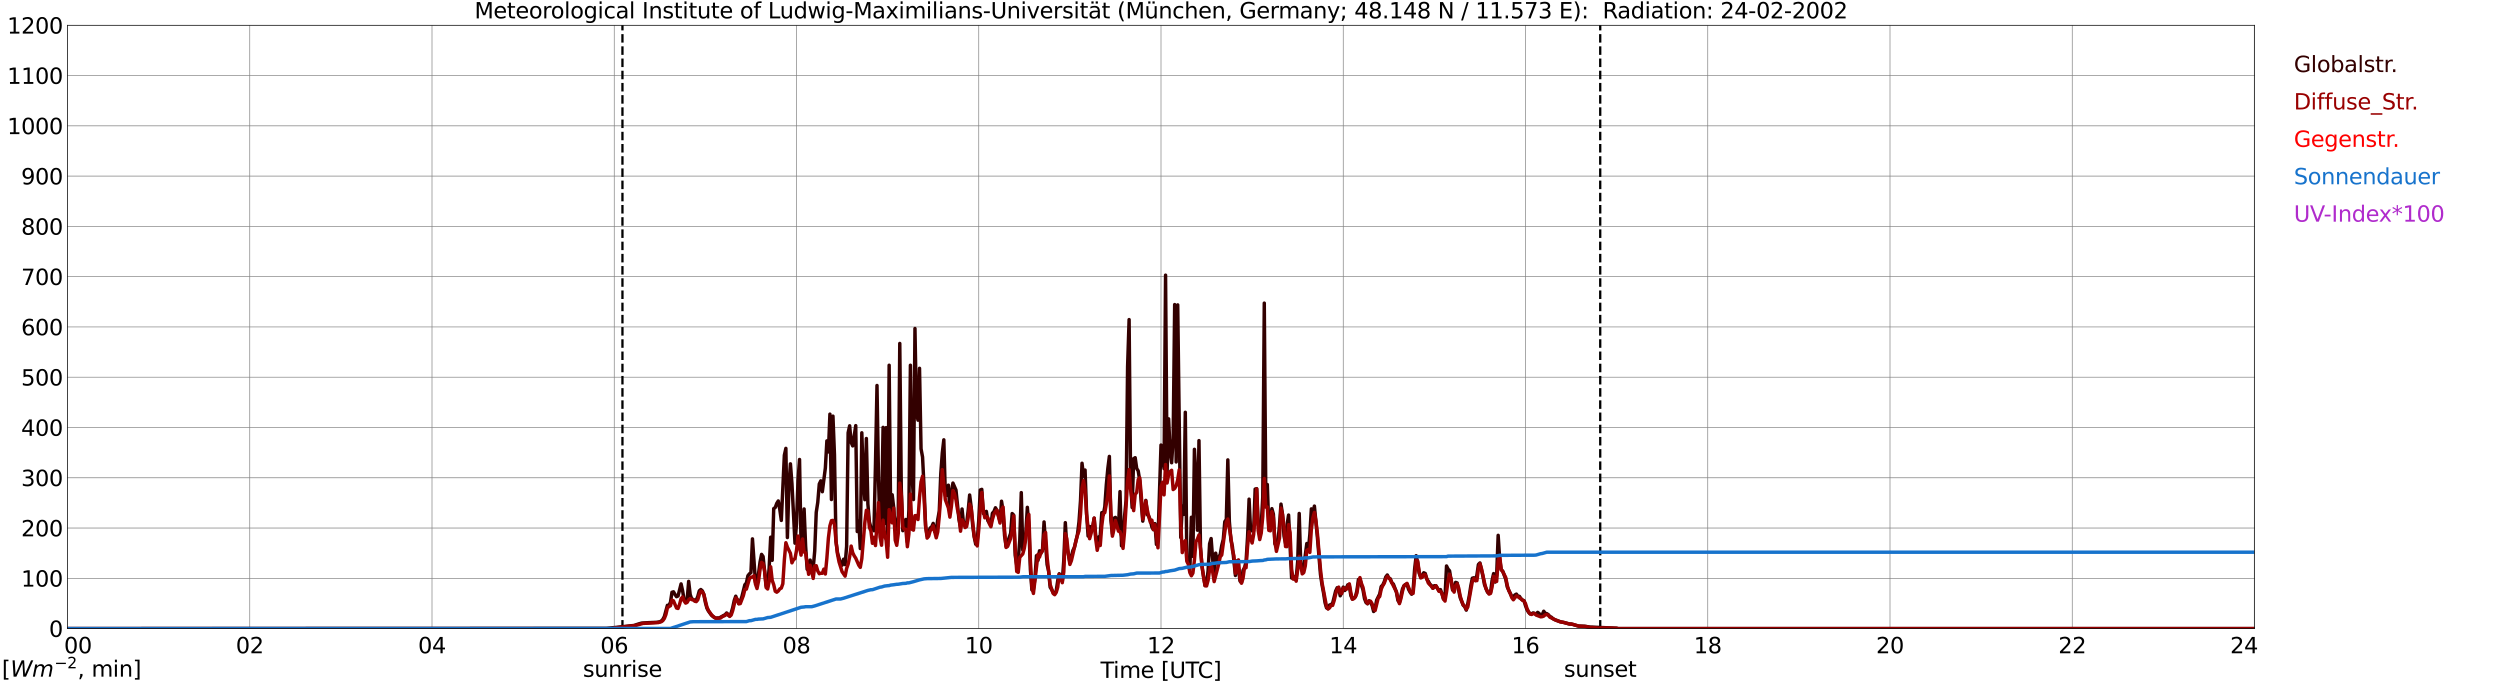 <?xml version="1.0" encoding="utf-8" standalone="no"?>
<!DOCTYPE svg PUBLIC "-//W3C//DTD SVG 1.1//EN"
  "http://www.w3.org/Graphics/SVG/1.1/DTD/svg11.dtd">
<svg xmlns:xlink="http://www.w3.org/1999/xlink" width="1085.4pt" height="296.64pt" viewBox="0 0 1085.4 296.64" xmlns="http://www.w3.org/2000/svg" version="1.1">
 <defs>
  <style type="text/css">*{stroke-linejoin: round; stroke-linecap: butt}</style>
 </defs>
 <g id="figure_1">
  <g id="patch_1">
   <path d="M 0 296.64 
L 1085.4 296.64 
L 1085.4 0 
L 0 0 
z
" style="fill: #ffffff"/>
  </g>
  <g id="axes_1">
   <g id="patch_2">
    <path d="M 29.306 272.909 
L 978.814 272.909 
L 978.814 10.976 
L 29.306 10.976 
z
" style="fill: #ffffff"/>
   </g>
   <g id="patch_3">
    <path d="M 978.814 272.909 
L 978.814 272.909 
L 978.814 10.976 
L 978.814 10.976 
z
" clip-path="url(#pb88edd5884)" style="fill: #d3d3d3; opacity: 0.25; stroke: #d3d3d3; stroke-linejoin: miter"/>
   </g>
   <g id="matplotlib.axis_1">
    <g id="xtick_1">
     <g id="line2d_1">
      <path d="M 29.306 272.909 
L 29.306 10.976 
" clip-path="url(#pb88edd5884)" style="fill: none; stroke: #808080; stroke-width: 0.3; stroke-linecap: square"/>
     </g>
     <g id="line2d_2"/>
     <g id="text_1">
      <!--    00 -->
      <g transform="translate(18.733 283.627) scale(0.095 -0.095)">
       <defs>
        <path id="DejaVuSans-20" transform="scale(0.016)"/>
        <path id="DejaVuSans-30" d="M 2034 4250 
Q 1547 4250 1301 3770 
Q 1056 3291 1056 2328 
Q 1056 1369 1301 889 
Q 1547 409 2034 409 
Q 2525 409 2770 889 
Q 3016 1369 3016 2328 
Q 3016 3291 2770 3770 
Q 2525 4250 2034 4250 
z
M 2034 4750 
Q 2819 4750 3233 4129 
Q 3647 3509 3647 2328 
Q 3647 1150 3233 529 
Q 2819 -91 2034 -91 
Q 1250 -91 836 529 
Q 422 1150 422 2328 
Q 422 3509 836 4129 
Q 1250 4750 2034 4750 
z
" transform="scale(0.016)"/>
       </defs>
       <use xlink:href="#DejaVuSans-20"/>
       <use xlink:href="#DejaVuSans-20" transform="translate(31.787 0)"/>
       <use xlink:href="#DejaVuSans-20" transform="translate(63.574 0)"/>
       <use xlink:href="#DejaVuSans-30" transform="translate(95.361 0)"/>
       <use xlink:href="#DejaVuSans-30" transform="translate(158.984 0)"/>
      </g>
     </g>
    </g>
    <g id="xtick_2">
     <g id="line2d_3">
      <path d="M 108.431 272.909 
L 108.431 10.976 
" clip-path="url(#pb88edd5884)" style="fill: none; stroke: #808080; stroke-width: 0.3; stroke-linecap: square"/>
     </g>
     <g id="line2d_4"/>
     <g id="text_2">
      <!-- 02 -->
      <g transform="translate(102.387 283.627) scale(0.095 -0.095)">
       <defs>
        <path id="DejaVuSans-32" d="M 1228 531 
L 3431 531 
L 3431 0 
L 469 0 
L 469 531 
Q 828 903 1448 1529 
Q 2069 2156 2228 2338 
Q 2531 2678 2651 2914 
Q 2772 3150 2772 3378 
Q 2772 3750 2511 3984 
Q 2250 4219 1831 4219 
Q 1534 4219 1204 4116 
Q 875 4013 500 3803 
L 500 4441 
Q 881 4594 1212 4672 
Q 1544 4750 1819 4750 
Q 2544 4750 2975 4387 
Q 3406 4025 3406 3419 
Q 3406 3131 3298 2873 
Q 3191 2616 2906 2266 
Q 2828 2175 2409 1742 
Q 1991 1309 1228 531 
z
" transform="scale(0.016)"/>
       </defs>
       <use xlink:href="#DejaVuSans-30"/>
       <use xlink:href="#DejaVuSans-32" transform="translate(63.623 0)"/>
      </g>
     </g>
    </g>
    <g id="xtick_3">
     <g id="line2d_5">
      <path d="M 187.557 272.909 
L 187.557 10.976 
" clip-path="url(#pb88edd5884)" style="fill: none; stroke: #808080; stroke-width: 0.3; stroke-linecap: square"/>
     </g>
     <g id="line2d_6"/>
     <g id="text_3">
      <!-- 04 -->
      <g transform="translate(181.513 283.627) scale(0.095 -0.095)">
       <defs>
        <path id="DejaVuSans-34" d="M 2419 4116 
L 825 1625 
L 2419 1625 
L 2419 4116 
z
M 2253 4666 
L 3047 4666 
L 3047 1625 
L 3713 1625 
L 3713 1100 
L 3047 1100 
L 3047 0 
L 2419 0 
L 2419 1100 
L 313 1100 
L 313 1709 
L 2253 4666 
z
" transform="scale(0.016)"/>
       </defs>
       <use xlink:href="#DejaVuSans-30"/>
       <use xlink:href="#DejaVuSans-34" transform="translate(63.623 0)"/>
      </g>
     </g>
    </g>
    <g id="xtick_4">
     <g id="line2d_7">
      <path d="M 266.683 272.909 
L 266.683 10.976 
" clip-path="url(#pb88edd5884)" style="fill: none; stroke: #808080; stroke-width: 0.3; stroke-linecap: square"/>
     </g>
     <g id="line2d_8"/>
     <g id="text_4">
      <!-- 06 -->
      <g transform="translate(260.638 283.627) scale(0.095 -0.095)">
       <defs>
        <path id="DejaVuSans-36" d="M 2113 2584 
Q 1688 2584 1439 2293 
Q 1191 2003 1191 1497 
Q 1191 994 1439 701 
Q 1688 409 2113 409 
Q 2538 409 2786 701 
Q 3034 994 3034 1497 
Q 3034 2003 2786 2293 
Q 2538 2584 2113 2584 
z
M 3366 4563 
L 3366 3988 
Q 3128 4100 2886 4159 
Q 2644 4219 2406 4219 
Q 1781 4219 1451 3797 
Q 1122 3375 1075 2522 
Q 1259 2794 1537 2939 
Q 1816 3084 2150 3084 
Q 2853 3084 3261 2657 
Q 3669 2231 3669 1497 
Q 3669 778 3244 343 
Q 2819 -91 2113 -91 
Q 1303 -91 875 529 
Q 447 1150 447 2328 
Q 447 3434 972 4092 
Q 1497 4750 2381 4750 
Q 2619 4750 2861 4703 
Q 3103 4656 3366 4563 
z
" transform="scale(0.016)"/>
       </defs>
       <use xlink:href="#DejaVuSans-30"/>
       <use xlink:href="#DejaVuSans-36" transform="translate(63.623 0)"/>
      </g>
     </g>
    </g>
    <g id="xtick_5">
     <g id="line2d_9">
      <path d="M 345.808 272.909 
L 345.808 10.976 
" clip-path="url(#pb88edd5884)" style="fill: none; stroke: #808080; stroke-width: 0.3; stroke-linecap: square"/>
     </g>
     <g id="line2d_10"/>
     <g id="text_5">
      <!-- 08 -->
      <g transform="translate(339.764 283.627) scale(0.095 -0.095)">
       <defs>
        <path id="DejaVuSans-38" d="M 2034 2216 
Q 1584 2216 1326 1975 
Q 1069 1734 1069 1313 
Q 1069 891 1326 650 
Q 1584 409 2034 409 
Q 2484 409 2743 651 
Q 3003 894 3003 1313 
Q 3003 1734 2745 1975 
Q 2488 2216 2034 2216 
z
M 1403 2484 
Q 997 2584 770 2862 
Q 544 3141 544 3541 
Q 544 4100 942 4425 
Q 1341 4750 2034 4750 
Q 2731 4750 3128 4425 
Q 3525 4100 3525 3541 
Q 3525 3141 3298 2862 
Q 3072 2584 2669 2484 
Q 3125 2378 3379 2068 
Q 3634 1759 3634 1313 
Q 3634 634 3220 271 
Q 2806 -91 2034 -91 
Q 1263 -91 848 271 
Q 434 634 434 1313 
Q 434 1759 690 2068 
Q 947 2378 1403 2484 
z
M 1172 3481 
Q 1172 3119 1398 2916 
Q 1625 2713 2034 2713 
Q 2441 2713 2670 2916 
Q 2900 3119 2900 3481 
Q 2900 3844 2670 4047 
Q 2441 4250 2034 4250 
Q 1625 4250 1398 4047 
Q 1172 3844 1172 3481 
z
" transform="scale(0.016)"/>
       </defs>
       <use xlink:href="#DejaVuSans-30"/>
       <use xlink:href="#DejaVuSans-38" transform="translate(63.623 0)"/>
      </g>
     </g>
    </g>
    <g id="xtick_6">
     <g id="line2d_11">
      <path d="M 424.934 272.909 
L 424.934 10.976 
" clip-path="url(#pb88edd5884)" style="fill: none; stroke: #808080; stroke-width: 0.3; stroke-linecap: square"/>
     </g>
     <g id="line2d_12"/>
     <g id="text_6">
      <!-- 10 -->
      <g transform="translate(418.89 283.627) scale(0.095 -0.095)">
       <defs>
        <path id="DejaVuSans-31" d="M 794 531 
L 1825 531 
L 1825 4091 
L 703 3866 
L 703 4441 
L 1819 4666 
L 2450 4666 
L 2450 531 
L 3481 531 
L 3481 0 
L 794 0 
L 794 531 
z
" transform="scale(0.016)"/>
       </defs>
       <use xlink:href="#DejaVuSans-31"/>
       <use xlink:href="#DejaVuSans-30" transform="translate(63.623 0)"/>
      </g>
     </g>
    </g>
    <g id="xtick_7">
     <g id="line2d_13">
      <path d="M 504.06 272.909 
L 504.06 10.976 
" clip-path="url(#pb88edd5884)" style="fill: none; stroke: #808080; stroke-width: 0.3; stroke-linecap: square"/>
     </g>
     <g id="line2d_14"/>
     <g id="text_7">
      <!-- 12 -->
      <g transform="translate(498.015 283.627) scale(0.095 -0.095)">
       <use xlink:href="#DejaVuSans-31"/>
       <use xlink:href="#DejaVuSans-32" transform="translate(63.623 0)"/>
      </g>
     </g>
    </g>
    <g id="xtick_8">
     <g id="line2d_15">
      <path d="M 583.185 272.909 
L 583.185 10.976 
" clip-path="url(#pb88edd5884)" style="fill: none; stroke: #808080; stroke-width: 0.3; stroke-linecap: square"/>
     </g>
     <g id="line2d_16"/>
     <g id="text_8">
      <!-- 14 -->
      <g transform="translate(577.141 283.627) scale(0.095 -0.095)">
       <use xlink:href="#DejaVuSans-31"/>
       <use xlink:href="#DejaVuSans-34" transform="translate(63.623 0)"/>
      </g>
     </g>
    </g>
    <g id="xtick_9">
     <g id="line2d_17">
      <path d="M 662.311 272.909 
L 662.311 10.976 
" clip-path="url(#pb88edd5884)" style="fill: none; stroke: #808080; stroke-width: 0.3; stroke-linecap: square"/>
     </g>
     <g id="line2d_18"/>
     <g id="text_9">
      <!-- 16 -->
      <g transform="translate(656.267 283.627) scale(0.095 -0.095)">
       <use xlink:href="#DejaVuSans-31"/>
       <use xlink:href="#DejaVuSans-36" transform="translate(63.623 0)"/>
      </g>
     </g>
    </g>
    <g id="xtick_10">
     <g id="line2d_19">
      <path d="M 741.437 272.909 
L 741.437 10.976 
" clip-path="url(#pb88edd5884)" style="fill: none; stroke: #808080; stroke-width: 0.3; stroke-linecap: square"/>
     </g>
     <g id="line2d_20"/>
     <g id="text_10">
      <!-- 18 -->
      <g transform="translate(735.392 283.627) scale(0.095 -0.095)">
       <use xlink:href="#DejaVuSans-31"/>
       <use xlink:href="#DejaVuSans-38" transform="translate(63.623 0)"/>
      </g>
     </g>
    </g>
    <g id="xtick_11">
     <g id="line2d_21">
      <path d="M 820.562 272.909 
L 820.562 10.976 
" clip-path="url(#pb88edd5884)" style="fill: none; stroke: #808080; stroke-width: 0.3; stroke-linecap: square"/>
     </g>
     <g id="line2d_22"/>
     <g id="text_11">
      <!-- 20 -->
      <g transform="translate(814.518 283.627) scale(0.095 -0.095)">
       <use xlink:href="#DejaVuSans-32"/>
       <use xlink:href="#DejaVuSans-30" transform="translate(63.623 0)"/>
      </g>
     </g>
    </g>
    <g id="xtick_12">
     <g id="line2d_23">
      <path d="M 899.688 272.909 
L 899.688 10.976 
" clip-path="url(#pb88edd5884)" style="fill: none; stroke: #808080; stroke-width: 0.3; stroke-linecap: square"/>
     </g>
     <g id="line2d_24"/>
     <g id="text_12">
      <!-- 22 -->
      <g transform="translate(893.644 283.627) scale(0.095 -0.095)">
       <use xlink:href="#DejaVuSans-32"/>
       <use xlink:href="#DejaVuSans-32" transform="translate(63.623 0)"/>
      </g>
     </g>
    </g>
    <g id="xtick_13">
     <g id="line2d_25">
      <path d="M 978.814 272.909 
L 978.814 10.976 
" clip-path="url(#pb88edd5884)" style="fill: none; stroke: #808080; stroke-width: 0.3; stroke-linecap: square"/>
     </g>
     <g id="line2d_26"/>
     <g id="text_13">
      <!-- 24    -->
      <g transform="translate(968.241 283.627) scale(0.095 -0.095)">
       <use xlink:href="#DejaVuSans-32"/>
       <use xlink:href="#DejaVuSans-34" transform="translate(63.623 0)"/>
       <use xlink:href="#DejaVuSans-20" transform="translate(127.246 0)"/>
       <use xlink:href="#DejaVuSans-20" transform="translate(159.033 0)"/>
       <use xlink:href="#DejaVuSans-20" transform="translate(190.82 0)"/>
      </g>
     </g>
    </g>
    <g id="text_14">
     <!-- Time [UTC] -->
     <g transform="translate(477.806 294.322) scale(0.095 -0.095)">
      <defs>
       <path id="DejaVuSans-54" d="M -19 4666 
L 3928 4666 
L 3928 4134 
L 2272 4134 
L 2272 0 
L 1638 0 
L 1638 4134 
L -19 4134 
L -19 4666 
z
" transform="scale(0.016)"/>
       <path id="DejaVuSans-69" d="M 603 3500 
L 1178 3500 
L 1178 0 
L 603 0 
L 603 3500 
z
M 603 4863 
L 1178 4863 
L 1178 4134 
L 603 4134 
L 603 4863 
z
" transform="scale(0.016)"/>
       <path id="DejaVuSans-6d" d="M 3328 2828 
Q 3544 3216 3844 3400 
Q 4144 3584 4550 3584 
Q 5097 3584 5394 3201 
Q 5691 2819 5691 2113 
L 5691 0 
L 5113 0 
L 5113 2094 
Q 5113 2597 4934 2840 
Q 4756 3084 4391 3084 
Q 3944 3084 3684 2787 
Q 3425 2491 3425 1978 
L 3425 0 
L 2847 0 
L 2847 2094 
Q 2847 2600 2669 2842 
Q 2491 3084 2119 3084 
Q 1678 3084 1418 2786 
Q 1159 2488 1159 1978 
L 1159 0 
L 581 0 
L 581 3500 
L 1159 3500 
L 1159 2956 
Q 1356 3278 1631 3431 
Q 1906 3584 2284 3584 
Q 2666 3584 2933 3390 
Q 3200 3197 3328 2828 
z
" transform="scale(0.016)"/>
       <path id="DejaVuSans-65" d="M 3597 1894 
L 3597 1613 
L 953 1613 
Q 991 1019 1311 708 
Q 1631 397 2203 397 
Q 2534 397 2845 478 
Q 3156 559 3463 722 
L 3463 178 
Q 3153 47 2828 -22 
Q 2503 -91 2169 -91 
Q 1331 -91 842 396 
Q 353 884 353 1716 
Q 353 2575 817 3079 
Q 1281 3584 2069 3584 
Q 2775 3584 3186 3129 
Q 3597 2675 3597 1894 
z
M 3022 2063 
Q 3016 2534 2758 2815 
Q 2500 3097 2075 3097 
Q 1594 3097 1305 2825 
Q 1016 2553 972 2059 
L 3022 2063 
z
" transform="scale(0.016)"/>
       <path id="DejaVuSans-5b" d="M 550 4863 
L 1875 4863 
L 1875 4416 
L 1125 4416 
L 1125 -397 
L 1875 -397 
L 1875 -844 
L 550 -844 
L 550 4863 
z
" transform="scale(0.016)"/>
       <path id="DejaVuSans-55" d="M 556 4666 
L 1191 4666 
L 1191 1831 
Q 1191 1081 1462 751 
Q 1734 422 2344 422 
Q 2950 422 3222 751 
Q 3494 1081 3494 1831 
L 3494 4666 
L 4128 4666 
L 4128 1753 
Q 4128 841 3676 375 
Q 3225 -91 2344 -91 
Q 1459 -91 1007 375 
Q 556 841 556 1753 
L 556 4666 
z
" transform="scale(0.016)"/>
       <path id="DejaVuSans-43" d="M 4122 4306 
L 4122 3641 
Q 3803 3938 3442 4084 
Q 3081 4231 2675 4231 
Q 1875 4231 1450 3742 
Q 1025 3253 1025 2328 
Q 1025 1406 1450 917 
Q 1875 428 2675 428 
Q 3081 428 3442 575 
Q 3803 722 4122 1019 
L 4122 359 
Q 3791 134 3420 21 
Q 3050 -91 2638 -91 
Q 1578 -91 968 557 
Q 359 1206 359 2328 
Q 359 3453 968 4101 
Q 1578 4750 2638 4750 
Q 3056 4750 3426 4639 
Q 3797 4528 4122 4306 
z
" transform="scale(0.016)"/>
       <path id="DejaVuSans-5d" d="M 1947 4863 
L 1947 -844 
L 622 -844 
L 622 -397 
L 1369 -397 
L 1369 4416 
L 622 4416 
L 622 4863 
L 1947 4863 
z
" transform="scale(0.016)"/>
      </defs>
      <use xlink:href="#DejaVuSans-54"/>
      <use xlink:href="#DejaVuSans-69" transform="translate(57.959 0)"/>
      <use xlink:href="#DejaVuSans-6d" transform="translate(85.742 0)"/>
      <use xlink:href="#DejaVuSans-65" transform="translate(183.154 0)"/>
      <use xlink:href="#DejaVuSans-20" transform="translate(244.678 0)"/>
      <use xlink:href="#DejaVuSans-5b" transform="translate(276.465 0)"/>
      <use xlink:href="#DejaVuSans-55" transform="translate(315.479 0)"/>
      <use xlink:href="#DejaVuSans-54" transform="translate(388.672 0)"/>
      <use xlink:href="#DejaVuSans-43" transform="translate(443.881 0)"/>
      <use xlink:href="#DejaVuSans-5d" transform="translate(513.705 0)"/>
     </g>
    </g>
   </g>
   <g id="matplotlib.axis_2">
    <g id="ytick_1">
     <g id="line2d_27">
      <path d="M 29.306 272.909 
L 978.814 272.909 
" clip-path="url(#pb88edd5884)" style="fill: none; stroke: #808080; stroke-width: 0.3; stroke-linecap: square"/>
     </g>
     <g id="line2d_28"/>
     <g id="text_15">
      <!-- 0 -->
      <g transform="translate(21.261 276.518) scale(0.095 -0.095)">
       <use xlink:href="#DejaVuSans-30"/>
      </g>
     </g>
    </g>
    <g id="ytick_2">
     <g id="line2d_29">
      <path d="M 29.306 251.081 
L 978.814 251.081 
" clip-path="url(#pb88edd5884)" style="fill: none; stroke: #808080; stroke-width: 0.3; stroke-linecap: square"/>
     </g>
     <g id="line2d_30"/>
     <g id="text_16">
      <!-- 100 -->
      <g transform="translate(9.173 254.69) scale(0.095 -0.095)">
       <use xlink:href="#DejaVuSans-31"/>
       <use xlink:href="#DejaVuSans-30" transform="translate(63.623 0)"/>
       <use xlink:href="#DejaVuSans-30" transform="translate(127.246 0)"/>
      </g>
     </g>
    </g>
    <g id="ytick_3">
     <g id="line2d_31">
      <path d="M 29.306 229.253 
L 978.814 229.253 
" clip-path="url(#pb88edd5884)" style="fill: none; stroke: #808080; stroke-width: 0.3; stroke-linecap: square"/>
     </g>
     <g id="line2d_32"/>
     <g id="text_17">
      <!-- 200 -->
      <g transform="translate(9.173 232.863) scale(0.095 -0.095)">
       <use xlink:href="#DejaVuSans-32"/>
       <use xlink:href="#DejaVuSans-30" transform="translate(63.623 0)"/>
       <use xlink:href="#DejaVuSans-30" transform="translate(127.246 0)"/>
      </g>
     </g>
    </g>
    <g id="ytick_4">
     <g id="line2d_33">
      <path d="M 29.306 207.426 
L 978.814 207.426 
" clip-path="url(#pb88edd5884)" style="fill: none; stroke: #808080; stroke-width: 0.3; stroke-linecap: square"/>
     </g>
     <g id="line2d_34"/>
     <g id="text_18">
      <!-- 300 -->
      <g transform="translate(9.173 211.035) scale(0.095 -0.095)">
       <defs>
        <path id="DejaVuSans-33" d="M 2597 2516 
Q 3050 2419 3304 2112 
Q 3559 1806 3559 1356 
Q 3559 666 3084 287 
Q 2609 -91 1734 -91 
Q 1441 -91 1130 -33 
Q 819 25 488 141 
L 488 750 
Q 750 597 1062 519 
Q 1375 441 1716 441 
Q 2309 441 2620 675 
Q 2931 909 2931 1356 
Q 2931 1769 2642 2001 
Q 2353 2234 1838 2234 
L 1294 2234 
L 1294 2753 
L 1863 2753 
Q 2328 2753 2575 2939 
Q 2822 3125 2822 3475 
Q 2822 3834 2567 4026 
Q 2313 4219 1838 4219 
Q 1578 4219 1281 4162 
Q 984 4106 628 3988 
L 628 4550 
Q 988 4650 1302 4700 
Q 1616 4750 1894 4750 
Q 2613 4750 3031 4423 
Q 3450 4097 3450 3541 
Q 3450 3153 3228 2886 
Q 3006 2619 2597 2516 
z
" transform="scale(0.016)"/>
       </defs>
       <use xlink:href="#DejaVuSans-33"/>
       <use xlink:href="#DejaVuSans-30" transform="translate(63.623 0)"/>
       <use xlink:href="#DejaVuSans-30" transform="translate(127.246 0)"/>
      </g>
     </g>
    </g>
    <g id="ytick_5">
     <g id="line2d_35">
      <path d="M 29.306 185.598 
L 978.814 185.598 
" clip-path="url(#pb88edd5884)" style="fill: none; stroke: #808080; stroke-width: 0.3; stroke-linecap: square"/>
     </g>
     <g id="line2d_36"/>
     <g id="text_19">
      <!-- 400 -->
      <g transform="translate(9.173 189.207) scale(0.095 -0.095)">
       <use xlink:href="#DejaVuSans-34"/>
       <use xlink:href="#DejaVuSans-30" transform="translate(63.623 0)"/>
       <use xlink:href="#DejaVuSans-30" transform="translate(127.246 0)"/>
      </g>
     </g>
    </g>
    <g id="ytick_6">
     <g id="line2d_37">
      <path d="M 29.306 163.77 
L 978.814 163.77 
" clip-path="url(#pb88edd5884)" style="fill: none; stroke: #808080; stroke-width: 0.3; stroke-linecap: square"/>
     </g>
     <g id="line2d_38"/>
     <g id="text_20">
      <!-- 500 -->
      <g transform="translate(9.173 167.379) scale(0.095 -0.095)">
       <defs>
        <path id="DejaVuSans-35" d="M 691 4666 
L 3169 4666 
L 3169 4134 
L 1269 4134 
L 1269 2991 
Q 1406 3038 1543 3061 
Q 1681 3084 1819 3084 
Q 2600 3084 3056 2656 
Q 3513 2228 3513 1497 
Q 3513 744 3044 326 
Q 2575 -91 1722 -91 
Q 1428 -91 1123 -41 
Q 819 9 494 109 
L 494 744 
Q 775 591 1075 516 
Q 1375 441 1709 441 
Q 2250 441 2565 725 
Q 2881 1009 2881 1497 
Q 2881 1984 2565 2268 
Q 2250 2553 1709 2553 
Q 1456 2553 1204 2497 
Q 953 2441 691 2322 
L 691 4666 
z
" transform="scale(0.016)"/>
       </defs>
       <use xlink:href="#DejaVuSans-35"/>
       <use xlink:href="#DejaVuSans-30" transform="translate(63.623 0)"/>
       <use xlink:href="#DejaVuSans-30" transform="translate(127.246 0)"/>
      </g>
     </g>
    </g>
    <g id="ytick_7">
     <g id="line2d_39">
      <path d="M 29.306 141.942 
L 978.814 141.942 
" clip-path="url(#pb88edd5884)" style="fill: none; stroke: #808080; stroke-width: 0.3; stroke-linecap: square"/>
     </g>
     <g id="line2d_40"/>
     <g id="text_21">
      <!-- 600 -->
      <g transform="translate(9.173 145.551) scale(0.095 -0.095)">
       <use xlink:href="#DejaVuSans-36"/>
       <use xlink:href="#DejaVuSans-30" transform="translate(63.623 0)"/>
       <use xlink:href="#DejaVuSans-30" transform="translate(127.246 0)"/>
      </g>
     </g>
    </g>
    <g id="ytick_8">
     <g id="line2d_41">
      <path d="M 29.306 120.114 
L 978.814 120.114 
" clip-path="url(#pb88edd5884)" style="fill: none; stroke: #808080; stroke-width: 0.3; stroke-linecap: square"/>
     </g>
     <g id="line2d_42"/>
     <g id="text_22">
      <!-- 700 -->
      <g transform="translate(9.173 123.724) scale(0.095 -0.095)">
       <defs>
        <path id="DejaVuSans-37" d="M 525 4666 
L 3525 4666 
L 3525 4397 
L 1831 0 
L 1172 0 
L 2766 4134 
L 525 4134 
L 525 4666 
z
" transform="scale(0.016)"/>
       </defs>
       <use xlink:href="#DejaVuSans-37"/>
       <use xlink:href="#DejaVuSans-30" transform="translate(63.623 0)"/>
       <use xlink:href="#DejaVuSans-30" transform="translate(127.246 0)"/>
      </g>
     </g>
    </g>
    <g id="ytick_9">
     <g id="line2d_43">
      <path d="M 29.306 98.287 
L 978.814 98.287 
" clip-path="url(#pb88edd5884)" style="fill: none; stroke: #808080; stroke-width: 0.3; stroke-linecap: square"/>
     </g>
     <g id="line2d_44"/>
     <g id="text_23">
      <!-- 800 -->
      <g transform="translate(9.173 101.896) scale(0.095 -0.095)">
       <use xlink:href="#DejaVuSans-38"/>
       <use xlink:href="#DejaVuSans-30" transform="translate(63.623 0)"/>
       <use xlink:href="#DejaVuSans-30" transform="translate(127.246 0)"/>
      </g>
     </g>
    </g>
    <g id="ytick_10">
     <g id="line2d_45">
      <path d="M 29.306 76.459 
L 978.814 76.459 
" clip-path="url(#pb88edd5884)" style="fill: none; stroke: #808080; stroke-width: 0.3; stroke-linecap: square"/>
     </g>
     <g id="line2d_46"/>
     <g id="text_24">
      <!-- 900 -->
      <g transform="translate(9.173 80.068) scale(0.095 -0.095)">
       <defs>
        <path id="DejaVuSans-39" d="M 703 97 
L 703 672 
Q 941 559 1184 500 
Q 1428 441 1663 441 
Q 2288 441 2617 861 
Q 2947 1281 2994 2138 
Q 2813 1869 2534 1725 
Q 2256 1581 1919 1581 
Q 1219 1581 811 2004 
Q 403 2428 403 3163 
Q 403 3881 828 4315 
Q 1253 4750 1959 4750 
Q 2769 4750 3195 4129 
Q 3622 3509 3622 2328 
Q 3622 1225 3098 567 
Q 2575 -91 1691 -91 
Q 1453 -91 1209 -44 
Q 966 3 703 97 
z
M 1959 2075 
Q 2384 2075 2632 2365 
Q 2881 2656 2881 3163 
Q 2881 3666 2632 3958 
Q 2384 4250 1959 4250 
Q 1534 4250 1286 3958 
Q 1038 3666 1038 3163 
Q 1038 2656 1286 2365 
Q 1534 2075 1959 2075 
z
" transform="scale(0.016)"/>
       </defs>
       <use xlink:href="#DejaVuSans-39"/>
       <use xlink:href="#DejaVuSans-30" transform="translate(63.623 0)"/>
       <use xlink:href="#DejaVuSans-30" transform="translate(127.246 0)"/>
      </g>
     </g>
    </g>
    <g id="ytick_11">
     <g id="line2d_47">
      <path d="M 29.306 54.631 
L 978.814 54.631 
" clip-path="url(#pb88edd5884)" style="fill: none; stroke: #808080; stroke-width: 0.3; stroke-linecap: square"/>
     </g>
     <g id="line2d_48"/>
     <g id="text_25">
      <!-- 1000 -->
      <g transform="translate(3.128 58.24) scale(0.095 -0.095)">
       <use xlink:href="#DejaVuSans-31"/>
       <use xlink:href="#DejaVuSans-30" transform="translate(63.623 0)"/>
       <use xlink:href="#DejaVuSans-30" transform="translate(127.246 0)"/>
       <use xlink:href="#DejaVuSans-30" transform="translate(190.869 0)"/>
      </g>
     </g>
    </g>
    <g id="ytick_12">
     <g id="line2d_49">
      <path d="M 29.306 32.803 
L 978.814 32.803 
" clip-path="url(#pb88edd5884)" style="fill: none; stroke: #808080; stroke-width: 0.3; stroke-linecap: square"/>
     </g>
     <g id="line2d_50"/>
     <g id="text_26">
      <!-- 1100 -->
      <g transform="translate(3.128 36.413) scale(0.095 -0.095)">
       <use xlink:href="#DejaVuSans-31"/>
       <use xlink:href="#DejaVuSans-31" transform="translate(63.623 0)"/>
       <use xlink:href="#DejaVuSans-30" transform="translate(127.246 0)"/>
       <use xlink:href="#DejaVuSans-30" transform="translate(190.869 0)"/>
      </g>
     </g>
    </g>
    <g id="ytick_13">
     <g id="line2d_51">
      <path d="M 29.306 10.976 
L 978.814 10.976 
" clip-path="url(#pb88edd5884)" style="fill: none; stroke: #808080; stroke-width: 0.3; stroke-linecap: square"/>
     </g>
     <g id="line2d_52"/>
     <g id="text_27">
      <!-- 1200 -->
      <g transform="translate(3.128 14.585) scale(0.095 -0.095)">
       <use xlink:href="#DejaVuSans-31"/>
       <use xlink:href="#DejaVuSans-32" transform="translate(63.623 0)"/>
       <use xlink:href="#DejaVuSans-30" transform="translate(127.246 0)"/>
       <use xlink:href="#DejaVuSans-30" transform="translate(190.869 0)"/>
      </g>
     </g>
    </g>
   </g>
   <g id="line2d_53">
    <path d="M 270.243 272.909 
L 270.243 10.976 
" clip-path="url(#pb88edd5884)" style="fill: none; stroke-dasharray: 3.7,1.6; stroke-dashoffset: 0; stroke: #000000"/>
   </g>
   <g id="line2d_54">
    <path d="M 694.753 272.909 
L 694.753 10.976 
" clip-path="url(#pb88edd5884)" style="fill: none; stroke-dasharray: 3.7,1.6; stroke-dashoffset: 0; stroke: #000000"/>
   </g>
   <g id="line2d_55">
    <path d="M 29.306 272.909 
L 263.386 272.813 
L 268.661 272.269 
L 273.936 271.682 
L 275.255 271.558 
L 277.233 270.896 
L 278.552 270.519 
L 281.189 270.355 
L 285.145 270.18 
L 286.464 269.958 
L 287.124 269.622 
L 287.783 268.91 
L 288.442 267.664 
L 289.761 262.803 
L 290.42 262.803 
L 291.08 261.519 
L 291.739 257.154 
L 292.399 256.937 
L 293.058 258.107 
L 293.717 259.05 
L 294.377 258.743 
L 295.696 253.508 
L 296.355 256.475 
L 297.014 260.356 
L 297.674 260.637 
L 298.333 260.482 
L 298.992 252.406 
L 299.652 258.11 
L 300.311 260.046 
L 300.971 260.227 
L 301.63 260.812 
L 302.289 260.53 
L 302.949 258.961 
L 303.608 256.518 
L 304.267 255.949 
L 304.927 256.525 
L 305.586 258.142 
L 306.246 261.563 
L 306.905 264.016 
L 307.564 265.258 
L 308.883 267.098 
L 310.202 268.157 
L 310.861 268.364 
L 311.521 268.288 
L 312.18 268.345 
L 314.158 267.22 
L 314.818 266.889 
L 315.477 266.14 
L 316.136 267.063 
L 316.796 267.397 
L 317.455 266.079 
L 318.114 263.811 
L 318.774 260.746 
L 319.433 258.85 
L 320.093 260.613 
L 320.752 262.025 
L 321.411 260.952 
L 322.071 259.17 
L 323.39 253.862 
L 324.049 253.122 
L 324.708 249.974 
L 325.368 249.141 
L 326.027 248.61 
L 326.686 233.959 
L 328.005 252.738 
L 328.665 252.925 
L 329.324 249.034 
L 329.983 243.98 
L 330.643 240.687 
L 331.302 241.627 
L 332.621 254.253 
L 333.28 254.646 
L 333.94 246.427 
L 334.599 233.23 
L 335.258 243.256 
L 335.918 220.812 
L 336.577 220.365 
L 337.236 218.551 
L 337.896 217.495 
L 338.555 221.21 
L 339.215 225.944 
L 340.533 197.651 
L 341.193 194.667 
L 341.852 233.374 
L 342.512 210.983 
L 343.171 201.386 
L 343.83 209.947 
L 345.149 235.834 
L 345.808 227.396 
L 346.468 208.585 
L 347.127 199.493 
L 347.787 236.734 
L 348.446 231.962 
L 349.105 220.978 
L 349.765 237.011 
L 350.424 247.137 
L 351.083 247.654 
L 351.743 243.171 
L 352.402 248.263 
L 353.062 246.617 
L 353.721 239.143 
L 354.38 222.432 
L 355.04 218.108 
L 355.699 210.137 
L 356.359 208.766 
L 357.018 213.485 
L 358.337 203.195 
L 358.996 191.419 
L 359.655 196.221 
L 360.315 179.805 
L 360.974 216.879 
L 361.634 180.673 
L 362.293 197.479 
L 362.952 235.094 
L 363.612 239.993 
L 364.93 244.642 
L 365.59 245.393 
L 366.249 242.776 
L 366.909 245.137 
L 367.568 237.282 
L 368.227 187.89 
L 368.887 184.867 
L 369.546 192.098 
L 370.206 193.593 
L 371.524 184.799 
L 372.184 230.775 
L 372.843 226.21 
L 373.502 238.155 
L 374.162 187.909 
L 374.821 207.205 
L 375.481 216.947 
L 376.14 190.385 
L 376.799 218.824 
L 377.459 226.612 
L 378.118 229.072 
L 379.437 230.432 
L 380.096 201.587 
L 380.756 167.367 
L 381.415 207.729 
L 382.074 230.432 
L 382.734 223.705 
L 383.393 185.548 
L 384.053 227.311 
L 384.712 185.674 
L 385.371 237.103 
L 386.031 158.575 
L 386.69 223.91 
L 387.349 214.808 
L 388.009 220.352 
L 388.668 230.22 
L 389.328 229.821 
L 389.987 223.838 
L 390.646 149.117 
L 391.306 212.271 
L 391.965 230.399 
L 392.624 226.558 
L 393.284 225.529 
L 393.943 235.293 
L 394.603 221.561 
L 395.262 158.575 
L 395.921 205.238 
L 396.581 216.881 
L 397.24 142.628 
L 397.899 179.274 
L 398.559 182.426 
L 399.218 159.906 
L 399.878 194.844 
L 400.537 198.443 
L 401.196 211.8 
L 401.856 228.572 
L 402.515 232.532 
L 403.175 231.202 
L 403.834 229.26 
L 404.493 228.773 
L 405.153 227.234 
L 405.812 230.755 
L 406.471 230.384 
L 407.131 225.599 
L 407.79 221.91 
L 408.45 205.647 
L 409.109 196.616 
L 409.768 190.952 
L 410.428 215.065 
L 411.087 215.039 
L 411.746 210.652 
L 412.406 222.183 
L 413.065 213.834 
L 413.725 209.728 
L 415.043 212.747 
L 416.362 225.663 
L 417.022 228.972 
L 417.681 220.991 
L 418.34 227.446 
L 419 227.099 
L 419.659 227.356 
L 420.318 221.924 
L 420.978 214.915 
L 421.637 220.129 
L 422.297 228.033 
L 422.956 233.095 
L 423.615 236.273 
L 424.275 234.715 
L 424.934 225.925 
L 425.593 212.734 
L 426.253 212.461 
L 426.912 222.906 
L 428.231 222.026 
L 428.89 226.097 
L 430.209 227.998 
L 430.869 222.816 
L 431.528 222.094 
L 432.187 220.457 
L 432.847 221.672 
L 434.165 226.283 
L 434.825 217.608 
L 435.484 221.775 
L 436.144 232.634 
L 436.803 237.203 
L 438.781 231.541 
L 439.44 222.967 
L 440.1 223.633 
L 440.759 241.117 
L 441.419 245.393 
L 442.078 242.955 
L 442.737 234.664 
L 443.397 213.878 
L 444.056 238.801 
L 444.716 236.077 
L 445.375 231.397 
L 446.034 220.267 
L 446.694 228.323 
L 447.353 247.285 
L 448.012 256.119 
L 448.672 255.877 
L 449.331 251.109 
L 449.991 241.261 
L 450.65 243.299 
L 451.309 239.133 
L 451.969 240.163 
L 452.628 238.432 
L 453.287 226.612 
L 454.606 245.089 
L 455.266 247.909 
L 455.925 254.947 
L 456.584 255.942 
L 457.244 257.298 
L 457.903 257.647 
L 458.563 256.579 
L 459.222 252.105 
L 459.881 249.112 
L 460.541 250.614 
L 461.2 252.413 
L 461.859 243.155 
L 462.519 226.92 
L 463.178 237.65 
L 463.838 240.475 
L 464.497 244.201 
L 465.816 238.978 
L 466.475 237.631 
L 467.794 232.025 
L 468.453 226.584 
L 469.113 217.348 
L 469.772 201.128 
L 470.431 206.764 
L 471.091 204.073 
L 471.75 222.917 
L 472.409 232.715 
L 473.069 228.596 
L 473.728 228.764 
L 474.388 229.146 
L 475.047 224.962 
L 475.706 232.617 
L 476.366 235.786 
L 477.025 233.158 
L 477.685 232.632 
L 478.344 222.581 
L 479.003 223.475 
L 479.663 219.976 
L 480.322 210.429 
L 480.981 203.357 
L 481.641 198.157 
L 482.3 225.855 
L 482.96 231.77 
L 483.619 225.001 
L 484.278 224.639 
L 484.938 228.284 
L 485.597 229.694 
L 486.256 213.435 
L 486.916 236.974 
L 487.575 234.887 
L 488.235 224.242 
L 488.894 217.279 
L 489.553 159.204 
L 490.213 138.762 
L 490.872 209.665 
L 491.532 220.334 
L 492.191 199.118 
L 492.85 198.714 
L 493.51 203.394 
L 494.169 204.466 
L 494.828 208.726 
L 495.488 218.324 
L 496.147 226.259 
L 496.807 220.236 
L 497.466 217.255 
L 498.125 223.419 
L 498.785 224.189 
L 499.444 225.855 
L 500.103 228.817 
L 500.763 229.967 
L 501.422 227.339 
L 502.082 236.365 
L 502.741 234.309 
L 504.06 193.224 
L 505.379 203.47 
L 506.038 119.464 
L 506.697 205.334 
L 507.357 181.841 
L 508.016 195.673 
L 508.675 200.906 
L 509.335 190.42 
L 509.994 132.24 
L 510.654 200.565 
L 511.313 132.375 
L 512.632 233.339 
L 513.291 219.677 
L 513.95 223.325 
L 514.61 179.001 
L 515.269 242.913 
L 515.929 244.101 
L 516.588 247.41 
L 517.247 224.573 
L 517.907 241.551 
L 518.566 195.078 
L 519.226 207.663 
L 519.885 230.196 
L 520.544 191.301 
L 521.204 237.543 
L 521.863 246.196 
L 523.182 254.211 
L 523.841 253.299 
L 524.501 247.879 
L 525.16 236.081 
L 525.819 233.822 
L 527.138 251.133 
L 527.797 240.158 
L 528.457 244.358 
L 529.116 241.955 
L 529.776 240.665 
L 530.435 236.793 
L 531.094 234.202 
L 531.754 226.494 
L 532.413 225.512 
L 533.073 199.67 
L 533.732 226.337 
L 534.391 234.302 
L 535.051 237.218 
L 536.369 249.843 
L 537.029 243.507 
L 537.688 246.643 
L 538.348 252.242 
L 539.007 252.963 
L 539.666 247.617 
L 540.326 246.558 
L 540.985 243.823 
L 541.644 233.073 
L 542.304 216.715 
L 542.963 230.506 
L 543.623 230.388 
L 544.282 230.46 
L 544.941 212.348 
L 545.601 212.164 
L 546.26 227.896 
L 546.919 230.004 
L 547.579 227.872 
L 548.238 215.895 
L 548.898 131.609 
L 549.557 214.692 
L 550.216 210.364 
L 550.876 229.498 
L 551.535 226.538 
L 552.195 220.834 
L 552.854 223.227 
L 553.513 236.12 
L 554.173 237.188 
L 554.832 235.02 
L 555.491 228.144 
L 556.151 218.872 
L 556.81 223.246 
L 557.47 232.724 
L 558.129 235.874 
L 558.788 227.856 
L 559.448 223.617 
L 560.766 250.954 
L 561.426 250.088 
L 562.085 251.459 
L 562.745 251.227 
L 563.404 243.777 
L 564.063 222.928 
L 564.723 244.762 
L 565.382 247.619 
L 566.042 246.124 
L 567.36 235.974 
L 568.02 238.949 
L 568.679 232.036 
L 569.338 220.939 
L 569.998 222.712 
L 570.657 219.723 
L 571.976 233.433 
L 573.295 249.416 
L 573.954 253.847 
L 574.613 257.343 
L 575.273 261.639 
L 575.932 263.914 
L 576.592 264.267 
L 577.251 262.672 
L 577.91 262.462 
L 578.57 261.908 
L 579.889 256.599 
L 580.548 255.178 
L 581.207 255.455 
L 581.867 258.666 
L 582.526 257.079 
L 583.185 254.903 
L 583.845 256.376 
L 584.504 255.361 
L 585.164 253.895 
L 585.823 254.268 
L 586.482 258.62 
L 587.142 260.024 
L 587.801 259.734 
L 588.46 259.098 
L 589.12 256.433 
L 589.779 251.609 
L 590.439 251.454 
L 591.098 254.187 
L 591.757 256.091 
L 592.417 259.897 
L 593.076 261.617 
L 593.736 262.135 
L 594.395 260.834 
L 595.054 261.497 
L 595.714 262.877 
L 596.373 265.485 
L 597.032 264.021 
L 597.692 260.532 
L 599.011 257.907 
L 599.67 254.628 
L 600.329 254.008 
L 600.989 252.563 
L 601.648 250.503 
L 602.307 249.638 
L 602.967 250.992 
L 603.626 251.299 
L 604.286 252.998 
L 604.945 253.576 
L 606.264 257.049 
L 606.923 260.709 
L 607.582 261.591 
L 608.901 255.702 
L 609.561 254.294 
L 610.22 253.727 
L 610.879 253.665 
L 611.539 255.844 
L 612.198 257.075 
L 612.858 257.979 
L 613.517 256.245 
L 614.176 247.052 
L 614.836 241.269 
L 615.495 244.238 
L 616.154 248.931 
L 616.814 250.5 
L 617.473 249.75 
L 618.133 248.673 
L 618.792 248.99 
L 619.451 251.404 
L 620.111 252.345 
L 620.77 253.565 
L 621.429 254.213 
L 622.089 255.383 
L 622.748 254.288 
L 623.408 254.285 
L 624.726 256.442 
L 625.386 255.981 
L 626.045 257.787 
L 626.705 260.052 
L 627.364 259.376 
L 628.023 245.725 
L 628.683 247.073 
L 629.342 247.809 
L 630.661 256.2 
L 631.32 255.372 
L 631.98 252.845 
L 632.639 253.083 
L 633.958 259.483 
L 635.276 262.774 
L 635.936 263.412 
L 636.595 264.896 
L 637.255 262.087 
L 637.914 258.612 
L 638.573 254.294 
L 639.233 251.026 
L 639.892 250.852 
L 640.552 252.061 
L 641.211 249.684 
L 641.87 245.065 
L 642.53 244.41 
L 643.848 250.265 
L 644.508 253.827 
L 645.827 257.149 
L 646.486 257.586 
L 647.145 257.151 
L 647.805 251.998 
L 648.464 249.036 
L 649.123 252.714 
L 649.783 249.776 
L 650.442 232.425 
L 651.102 242.597 
L 651.761 247.357 
L 652.42 247.936 
L 653.739 251.542 
L 654.399 254.853 
L 655.717 257.677 
L 656.377 258.996 
L 657.036 259.201 
L 657.695 258.315 
L 658.355 257.944 
L 659.014 258.863 
L 659.674 258.913 
L 660.333 259.921 
L 660.992 260.5 
L 661.652 260.779 
L 662.311 262.964 
L 662.97 264.706 
L 663.63 265.821 
L 664.289 266.52 
L 664.949 266.489 
L 665.608 266.101 
L 666.267 266.315 
L 666.927 266.814 
L 667.586 265.865 
L 668.246 266.341 
L 668.905 267.598 
L 669.564 266.895 
L 670.224 265.378 
L 670.883 266.288 
L 671.542 266.415 
L 672.202 266.849 
L 672.861 267.629 
L 673.521 267.947 
L 674.18 268.548 
L 674.839 268.958 
L 677.477 269.949 
L 678.796 270.213 
L 681.433 270.922 
L 682.092 270.881 
L 684.071 271.459 
L 685.389 271.8 
L 688.027 271.885 
L 690.005 272.215 
L 701.215 272.708 
L 701.874 272.723 
L 702.533 272.909 
L 978.154 272.909 
L 978.154 272.909 
" clip-path="url(#pb88edd5884)" style="fill: none; stroke: #330000; stroke-width: 1.5; stroke-linecap: square"/>
   </g>
   <g id="line2d_56">
    <path d="M 29.306 272.909 
L 266.023 272.909 
L 266.683 272.66 
L 270.639 272.182 
L 272.617 271.944 
L 275.914 271.571 
L 279.211 270.645 
L 281.189 270.571 
L 285.805 270.298 
L 287.124 269.921 
L 287.783 269.438 
L 288.442 268.506 
L 289.102 266.819 
L 289.761 263.924 
L 290.42 263.353 
L 291.08 262.979 
L 291.739 260.561 
L 292.399 260.869 
L 293.717 263.979 
L 294.377 264.169 
L 295.036 262.403 
L 295.696 259.934 
L 296.355 259.19 
L 297.014 260.908 
L 297.674 261.842 
L 298.333 261.545 
L 298.992 260.364 
L 299.652 259.884 
L 300.311 260.327 
L 300.971 260.436 
L 301.63 260.997 
L 302.289 261.196 
L 302.949 260.408 
L 303.608 258.114 
L 304.267 256.647 
L 304.927 256.951 
L 305.586 258.055 
L 306.905 263.508 
L 307.564 265.031 
L 308.883 266.878 
L 309.543 267.589 
L 310.861 268.48 
L 312.839 268.325 
L 313.499 267.777 
L 314.818 267.183 
L 315.477 266.531 
L 316.136 266.644 
L 316.796 267.62 
L 317.455 267.031 
L 318.114 265.081 
L 319.433 259.594 
L 320.093 260.15 
L 320.752 262.161 
L 321.411 262.052 
L 322.73 258.612 
L 323.39 255.929 
L 324.049 255.765 
L 325.368 251.297 
L 326.027 250.575 
L 326.686 250.575 
L 327.346 249.929 
L 328.005 253.617 
L 328.665 255.521 
L 329.324 252.308 
L 329.983 247.25 
L 330.643 244.17 
L 331.302 244.661 
L 331.961 247.896 
L 332.621 255.08 
L 333.28 255.711 
L 333.94 252.454 
L 334.599 246.078 
L 335.258 251.965 
L 335.918 253.858 
L 336.577 256.689 
L 337.236 257.108 
L 337.896 256.606 
L 338.555 255.671 
L 339.215 255.324 
L 339.874 253.449 
L 340.533 243.12 
L 341.193 235.64 
L 341.852 237.548 
L 343.171 240.241 
L 343.83 244.358 
L 344.49 243 
L 345.149 242.549 
L 345.808 238.986 
L 346.468 232.726 
L 347.127 237.537 
L 347.787 241.01 
L 348.446 234.003 
L 349.105 239.661 
L 349.765 240.047 
L 351.083 249.341 
L 351.743 245.421 
L 352.402 247.96 
L 353.062 251.131 
L 353.721 245.703 
L 354.38 245.611 
L 355.04 247.914 
L 355.699 249.088 
L 356.359 248.87 
L 357.018 248.892 
L 357.677 247.093 
L 358.337 249.204 
L 358.996 242.33 
L 359.655 233.61 
L 360.315 228.264 
L 360.974 226.049 
L 361.634 225.935 
L 362.293 227.738 
L 362.952 234.863 
L 363.612 240.554 
L 364.271 243.943 
L 365.59 248.191 
L 366.909 250.134 
L 367.568 246.825 
L 368.227 244.913 
L 368.887 241.68 
L 369.546 237.087 
L 370.206 239.964 
L 370.865 241.313 
L 371.524 242.335 
L 372.843 245.386 
L 373.502 246.323 
L 374.162 242.559 
L 375.481 226.776 
L 376.14 221.555 
L 376.799 221.803 
L 377.459 228.926 
L 378.118 230.574 
L 378.777 235.882 
L 379.437 233.272 
L 380.096 236.862 
L 381.415 218.237 
L 382.074 233.082 
L 382.734 236.716 
L 383.393 225.82 
L 384.053 232.045 
L 384.712 234.581 
L 385.371 241.937 
L 386.031 221.269 
L 386.69 224.796 
L 387.349 227.005 
L 388.009 220.609 
L 388.668 234.516 
L 389.328 236.758 
L 389.987 231.595 
L 390.646 209.741 
L 391.306 214.768 
L 391.965 228.747 
L 392.624 229.808 
L 393.284 229.808 
L 393.943 237.362 
L 394.603 231.831 
L 395.262 214.493 
L 395.921 229.79 
L 396.581 230.168 
L 397.24 223.886 
L 397.899 223.84 
L 398.559 225.553 
L 399.218 215.877 
L 399.878 209.22 
L 400.537 206.76 
L 401.196 216.364 
L 401.856 228.129 
L 402.515 233.614 
L 403.175 232.831 
L 403.834 230.493 
L 404.493 229.688 
L 405.153 228.249 
L 406.471 233.494 
L 407.131 230.923 
L 407.79 224.185 
L 408.45 215.347 
L 409.109 203.903 
L 410.428 216.949 
L 411.746 220.492 
L 412.406 224.519 
L 413.065 219.813 
L 413.725 213.005 
L 414.384 214.29 
L 415.043 216.982 
L 415.703 221.212 
L 416.362 223.905 
L 417.022 230.626 
L 417.681 225.676 
L 418.34 226.75 
L 419 229.05 
L 419.659 228.605 
L 420.318 224.964 
L 420.978 218.852 
L 421.637 220.47 
L 422.956 232.796 
L 423.615 235.273 
L 424.275 237.024 
L 424.934 230.015 
L 425.593 220.719 
L 426.253 213.808 
L 426.912 221.594 
L 427.572 224.818 
L 428.231 224.292 
L 428.89 224.763 
L 429.55 227.411 
L 430.209 228.684 
L 430.869 225.536 
L 431.528 223.307 
L 432.187 222.026 
L 432.847 221.487 
L 434.165 227.092 
L 434.825 221.288 
L 435.484 220.129 
L 436.144 230.356 
L 436.803 237.683 
L 437.462 237.236 
L 438.781 233.752 
L 439.44 230.428 
L 440.1 223.953 
L 440.759 238.072 
L 441.419 248.099 
L 442.078 248.484 
L 442.737 241.979 
L 444.056 240.488 
L 444.716 238.061 
L 445.375 233.721 
L 446.034 225.623 
L 446.694 223.377 
L 447.353 243.468 
L 448.012 255.062 
L 448.672 257.645 
L 450.65 240.687 
L 451.309 241.881 
L 451.969 239.883 
L 452.628 239.266 
L 453.287 232.169 
L 453.947 231.211 
L 454.606 241.985 
L 455.925 253.764 
L 457.244 257.677 
L 457.903 258.195 
L 458.563 257.208 
L 459.222 254.927 
L 459.881 249.374 
L 460.541 250.45 
L 461.2 252.984 
L 461.859 248.246 
L 462.519 231.674 
L 463.178 233.898 
L 463.838 240.503 
L 464.497 245.065 
L 465.156 243.406 
L 467.134 234.863 
L 467.794 232.353 
L 468.453 230.497 
L 469.113 223.279 
L 469.772 212.027 
L 470.431 208.694 
L 471.091 212.762 
L 471.75 223.288 
L 472.409 229.212 
L 473.069 233.874 
L 473.728 231.536 
L 474.388 228.734 
L 475.047 224.944 
L 475.706 233.988 
L 476.366 238.921 
L 477.025 235.856 
L 477.685 236.823 
L 478.344 228.282 
L 479.003 223.004 
L 479.663 222.53 
L 480.981 215.072 
L 481.641 206.62 
L 482.3 222.471 
L 482.96 232.781 
L 483.619 229.788 
L 484.278 225.968 
L 485.597 230.615 
L 486.256 230.803 
L 486.916 232.656 
L 487.575 238.087 
L 488.235 230.718 
L 489.553 208.733 
L 490.213 203.872 
L 490.872 212.522 
L 492.191 221.688 
L 492.85 214.644 
L 493.51 213.782 
L 494.169 208.174 
L 494.828 207.432 
L 495.488 214.862 
L 496.147 225.427 
L 496.807 222.906 
L 497.466 217.547 
L 498.125 221.454 
L 498.785 224.438 
L 499.444 226.752 
L 500.103 225.855 
L 500.763 229.904 
L 501.422 227.828 
L 502.741 237.836 
L 504.06 211.396 
L 504.719 209.373 
L 505.379 214.845 
L 506.038 201.685 
L 506.697 209.693 
L 507.357 206.094 
L 508.016 204.736 
L 508.675 204.188 
L 509.335 212.54 
L 509.994 212.057 
L 510.654 210.885 
L 511.313 208.312 
L 511.972 203.992 
L 512.632 226.926 
L 513.291 239.903 
L 513.95 235.987 
L 514.61 234.723 
L 515.269 243.681 
L 515.929 244.989 
L 516.588 248.61 
L 517.247 249.97 
L 517.907 248.82 
L 518.566 243.234 
L 519.226 235.258 
L 519.885 233.994 
L 520.544 232.257 
L 521.204 238.168 
L 521.863 245.574 
L 522.522 250.422 
L 523.182 254.292 
L 523.841 254.394 
L 524.501 251.965 
L 525.16 247.357 
L 525.819 244.69 
L 526.479 248.206 
L 527.138 252.504 
L 529.116 244.884 
L 529.776 241.752 
L 530.435 240.944 
L 531.754 231.045 
L 532.413 226.732 
L 533.073 225.331 
L 534.391 233.219 
L 535.051 238.672 
L 535.71 241.256 
L 536.369 248.92 
L 537.029 248.283 
L 537.688 243.081 
L 538.348 251.533 
L 539.007 253.198 
L 539.666 251.136 
L 540.326 246.235 
L 540.985 246.482 
L 541.644 237.249 
L 542.304 230.873 
L 542.963 233.612 
L 543.623 235.749 
L 544.282 232.076 
L 544.941 223.056 
L 545.601 212.308 
L 546.26 230.321 
L 546.919 234.256 
L 547.579 231.451 
L 548.238 224.248 
L 548.898 207.749 
L 549.557 220.166 
L 550.216 220.081 
L 550.876 230.27 
L 551.535 230.46 
L 552.195 222.142 
L 552.854 224.632 
L 553.513 235.256 
L 554.173 239.379 
L 555.491 233.728 
L 556.151 220.577 
L 556.81 223.438 
L 557.47 228.577 
L 558.129 237.288 
L 558.788 237.314 
L 559.448 227.789 
L 560.107 231.207 
L 560.766 247.104 
L 561.426 251.406 
L 562.085 250.559 
L 562.745 252.327 
L 563.404 247.386 
L 564.063 241.542 
L 565.382 249.143 
L 566.042 248.612 
L 566.701 245.72 
L 567.36 238.945 
L 568.02 238.524 
L 568.679 239.829 
L 569.338 229.775 
L 569.998 224.862 
L 570.657 222.474 
L 571.317 226.149 
L 571.976 231.761 
L 573.295 247.178 
L 573.954 252.908 
L 575.932 263.381 
L 576.592 264.394 
L 577.251 263.905 
L 577.91 262.807 
L 578.57 262.837 
L 579.229 260.788 
L 579.889 257.968 
L 580.548 255.813 
L 581.207 254.907 
L 581.867 257.481 
L 582.526 257.69 
L 583.185 255.331 
L 583.845 255.375 
L 584.504 255.885 
L 585.823 253.486 
L 586.482 257.335 
L 587.142 260.181 
L 587.801 259.897 
L 588.46 259.096 
L 589.12 257.522 
L 589.779 253.238 
L 590.439 250.775 
L 591.098 253.34 
L 591.757 255.043 
L 592.417 258.472 
L 593.076 260.936 
L 593.736 262.041 
L 594.395 261.135 
L 595.054 261.034 
L 595.714 262.146 
L 596.373 264.374 
L 597.032 265.042 
L 598.351 259.657 
L 599.011 258.994 
L 599.67 255.789 
L 600.329 254.292 
L 600.989 253.238 
L 601.648 251.374 
L 602.307 250.243 
L 602.967 250.804 
L 603.626 251.721 
L 606.264 256.933 
L 606.923 259.812 
L 607.582 262.074 
L 608.242 259.841 
L 608.901 256.708 
L 609.561 254.338 
L 610.879 253.277 
L 612.198 256.651 
L 612.858 257.658 
L 613.517 257.627 
L 614.836 243.238 
L 615.495 243.568 
L 616.154 248.233 
L 616.814 250.924 
L 617.473 250.671 
L 618.133 249.544 
L 618.792 249.507 
L 620.111 253.115 
L 621.429 254.528 
L 622.089 255.388 
L 622.748 255.017 
L 623.408 254.327 
L 624.067 255.403 
L 624.726 256.713 
L 625.386 256.741 
L 626.045 257.684 
L 626.705 260.065 
L 627.364 260.962 
L 628.023 257.023 
L 628.683 252.31 
L 629.342 249.311 
L 630.001 251.345 
L 630.661 255.791 
L 631.32 257.073 
L 631.98 254.22 
L 632.639 253.467 
L 633.298 255.281 
L 633.958 258.81 
L 634.617 260.958 
L 635.276 262.634 
L 635.936 263.191 
L 636.595 264.52 
L 637.255 263.54 
L 638.573 256.104 
L 639.233 252.434 
L 639.892 251.199 
L 640.552 252.094 
L 641.211 252.081 
L 641.87 246.879 
L 642.53 244.764 
L 643.189 246.857 
L 644.508 253 
L 645.167 255.65 
L 646.486 257.931 
L 647.145 257.634 
L 647.805 254.82 
L 648.464 250.195 
L 649.123 252.413 
L 649.783 252.432 
L 650.442 243.561 
L 651.102 241.396 
L 651.761 247.287 
L 652.42 248.171 
L 653.739 250.762 
L 654.399 254.17 
L 655.058 256.444 
L 655.717 257.695 
L 656.377 259.522 
L 657.036 260.395 
L 658.355 258.688 
L 659.014 259.061 
L 659.674 259.585 
L 660.333 259.965 
L 660.992 260.602 
L 661.652 260.893 
L 662.311 262.089 
L 662.97 264.23 
L 663.63 265.562 
L 664.289 266.491 
L 664.949 266.775 
L 665.608 266.443 
L 666.267 266.376 
L 666.927 267.028 
L 668.905 267.799 
L 669.564 267.733 
L 670.224 267.496 
L 670.883 266.902 
L 671.542 266.825 
L 672.202 267.107 
L 672.861 267.939 
L 675.499 269.261 
L 677.477 270.014 
L 678.796 270.204 
L 681.433 270.925 
L 682.752 271.04 
L 685.389 271.844 
L 688.686 272.031 
L 690.664 272.518 
L 691.324 272.448 
L 693.302 272.599 
L 693.961 272.793 
L 695.28 272.59 
L 699.236 272.673 
L 701.874 272.789 
L 702.533 272.909 
L 978.154 272.909 
L 978.154 272.909 
" clip-path="url(#pb88edd5884)" style="fill: none; stroke: #990000; stroke-width: 1.5; stroke-linecap: square"/>
   </g>
   <g id="line2d_57">
    <path d="M 0 0 
" clip-path="url(#pb88edd5884)" style="fill: none; stroke: #ff0000; stroke-width: 1.5; stroke-linecap: square"/>
   </g>
   <g id="line2d_58">
    <path d="M 29.306 272.909 
L 291.08 272.854 
L 299.652 270.014 
L 300.971 269.921 
L 324.049 269.87 
L 325.368 269.469 
L 326.027 269.469 
L 328.005 268.906 
L 328.665 268.906 
L 329.324 268.783 
L 331.302 268.692 
L 333.28 268.12 
L 334.599 268.011 
L 347.787 263.647 
L 349.105 263.532 
L 349.765 263.407 
L 352.402 263.407 
L 353.721 263.064 
L 362.952 260.061 
L 364.93 260.061 
L 366.249 259.723 
L 376.799 256.337 
L 378.118 256.036 
L 378.777 256.021 
L 382.074 254.927 
L 382.734 254.846 
L 384.053 254.44 
L 385.371 254.285 
L 386.031 254.235 
L 386.69 254.028 
L 388.009 253.873 
L 389.328 253.672 
L 389.987 253.65 
L 391.965 253.323 
L 393.284 253.262 
L 393.943 253.056 
L 394.603 253.056 
L 396.581 252.546 
L 399.218 251.762 
L 401.196 251.323 
L 402.515 251.221 
L 408.45 251.149 
L 413.065 250.677 
L 442.737 250.577 
L 444.056 250.402 
L 470.431 250.383 
L 471.091 250.256 
L 479.663 250.217 
L 482.3 249.859 
L 484.278 249.815 
L 487.575 249.743 
L 489.553 249.516 
L 490.872 249.228 
L 492.191 249.134 
L 493.51 248.811 
L 499.444 248.793 
L 503.4 248.776 
L 504.719 248.359 
L 505.379 248.333 
L 506.038 248.123 
L 506.697 248.097 
L 508.016 247.818 
L 509.994 247.521 
L 511.972 246.866 
L 513.291 246.75 
L 515.269 246.251 
L 516.588 246.203 
L 517.907 245.928 
L 520.544 245.17 
L 521.204 245.052 
L 525.16 244.971 
L 526.479 244.57 
L 527.138 244.57 
L 528.457 244.365 
L 529.776 244.29 
L 532.413 244.201 
L 533.732 243.882 
L 542.304 243.83 
L 543.623 243.596 
L 545.601 243.511 
L 547.579 243.354 
L 548.238 243.345 
L 548.898 243.123 
L 549.557 243.057 
L 550.216 242.841 
L 554.173 242.662 
L 558.129 242.638 
L 559.448 242.533 
L 564.063 242.45 
L 565.382 242.365 
L 566.042 242.356 
L 566.701 242.21 
L 568.02 242.21 
L 569.998 241.811 
L 571.976 241.772 
L 628.023 241.667 
L 628.683 241.448 
L 632.639 241.427 
L 649.783 241.339 
L 651.102 241.112 
L 666.267 241.034 
L 666.927 240.97 
L 668.905 240.39 
L 669.564 240.3 
L 671.542 239.744 
L 978.154 239.744 
L 978.154 239.744 
" clip-path="url(#pb88edd5884)" style="fill: none; stroke: #1773cc; stroke-width: 1.5; stroke-linecap: square"/>
   </g>
   <g id="line2d_59">
    <path d="M 0 0 
" clip-path="url(#pb88edd5884)" style="fill: none; stroke: #b02bcc; stroke-width: 1.5; stroke-linecap: square"/>
   </g>
   <g id="patch_4">
    <path d="M 29.306 272.909 
L 29.306 10.976 
" style="fill: none; stroke: #000000; stroke-width: 0.3; stroke-linejoin: miter; stroke-linecap: square"/>
   </g>
   <g id="patch_5">
    <path d="M 978.814 272.909 
L 978.814 10.976 
" style="fill: none; stroke: #000000; stroke-width: 0.3; stroke-linejoin: miter; stroke-linecap: square"/>
   </g>
   <g id="patch_6">
    <path d="M 29.306 272.909 
L 978.814 272.909 
" style="fill: none; stroke: #000000; stroke-width: 0.3; stroke-linejoin: miter; stroke-linecap: square"/>
   </g>
   <g id="patch_7">
    <path d="M 29.306 10.976 
L 978.814 10.976 
" style="fill: none; stroke: #000000; stroke-width: 0.3; stroke-linejoin: miter; stroke-linecap: square"/>
   </g>
   <g id="text_28">
    <!-- sunrise -->
    <g transform="translate(253.079 293.863) scale(0.095 -0.095)">
     <defs>
      <path id="DejaVuSans-73" d="M 2834 3397 
L 2834 2853 
Q 2591 2978 2328 3040 
Q 2066 3103 1784 3103 
Q 1356 3103 1142 2972 
Q 928 2841 928 2578 
Q 928 2378 1081 2264 
Q 1234 2150 1697 2047 
L 1894 2003 
Q 2506 1872 2764 1633 
Q 3022 1394 3022 966 
Q 3022 478 2636 193 
Q 2250 -91 1575 -91 
Q 1294 -91 989 -36 
Q 684 19 347 128 
L 347 722 
Q 666 556 975 473 
Q 1284 391 1588 391 
Q 1994 391 2212 530 
Q 2431 669 2431 922 
Q 2431 1156 2273 1281 
Q 2116 1406 1581 1522 
L 1381 1569 
Q 847 1681 609 1914 
Q 372 2147 372 2553 
Q 372 3047 722 3315 
Q 1072 3584 1716 3584 
Q 2034 3584 2315 3537 
Q 2597 3491 2834 3397 
z
" transform="scale(0.016)"/>
      <path id="DejaVuSans-75" d="M 544 1381 
L 544 3500 
L 1119 3500 
L 1119 1403 
Q 1119 906 1312 657 
Q 1506 409 1894 409 
Q 2359 409 2629 706 
Q 2900 1003 2900 1516 
L 2900 3500 
L 3475 3500 
L 3475 0 
L 2900 0 
L 2900 538 
Q 2691 219 2414 64 
Q 2138 -91 1772 -91 
Q 1169 -91 856 284 
Q 544 659 544 1381 
z
M 1991 3584 
L 1991 3584 
z
" transform="scale(0.016)"/>
      <path id="DejaVuSans-6e" d="M 3513 2113 
L 3513 0 
L 2938 0 
L 2938 2094 
Q 2938 2591 2744 2837 
Q 2550 3084 2163 3084 
Q 1697 3084 1428 2787 
Q 1159 2491 1159 1978 
L 1159 0 
L 581 0 
L 581 3500 
L 1159 3500 
L 1159 2956 
Q 1366 3272 1645 3428 
Q 1925 3584 2291 3584 
Q 2894 3584 3203 3211 
Q 3513 2838 3513 2113 
z
" transform="scale(0.016)"/>
      <path id="DejaVuSans-72" d="M 2631 2963 
Q 2534 3019 2420 3045 
Q 2306 3072 2169 3072 
Q 1681 3072 1420 2755 
Q 1159 2438 1159 1844 
L 1159 0 
L 581 0 
L 581 3500 
L 1159 3500 
L 1159 2956 
Q 1341 3275 1631 3429 
Q 1922 3584 2338 3584 
Q 2397 3584 2469 3576 
Q 2541 3569 2628 3553 
L 2631 2963 
z
" transform="scale(0.016)"/>
     </defs>
     <use xlink:href="#DejaVuSans-73"/>
     <use xlink:href="#DejaVuSans-75" transform="translate(52.1 0)"/>
     <use xlink:href="#DejaVuSans-6e" transform="translate(115.479 0)"/>
     <use xlink:href="#DejaVuSans-72" transform="translate(178.857 0)"/>
     <use xlink:href="#DejaVuSans-69" transform="translate(219.971 0)"/>
     <use xlink:href="#DejaVuSans-73" transform="translate(247.754 0)"/>
     <use xlink:href="#DejaVuSans-65" transform="translate(299.854 0)"/>
    </g>
   </g>
   <g id="text_29">
    <!-- sunset -->
    <g transform="translate(678.998 293.863) scale(0.095 -0.095)">
     <defs>
      <path id="DejaVuSans-74" d="M 1172 4494 
L 1172 3500 
L 2356 3500 
L 2356 3053 
L 1172 3053 
L 1172 1153 
Q 1172 725 1289 603 
Q 1406 481 1766 481 
L 2356 481 
L 2356 0 
L 1766 0 
Q 1100 0 847 248 
Q 594 497 594 1153 
L 594 3053 
L 172 3053 
L 172 3500 
L 594 3500 
L 594 4494 
L 1172 4494 
z
" transform="scale(0.016)"/>
     </defs>
     <use xlink:href="#DejaVuSans-73"/>
     <use xlink:href="#DejaVuSans-75" transform="translate(52.1 0)"/>
     <use xlink:href="#DejaVuSans-6e" transform="translate(115.479 0)"/>
     <use xlink:href="#DejaVuSans-73" transform="translate(178.857 0)"/>
     <use xlink:href="#DejaVuSans-65" transform="translate(230.957 0)"/>
     <use xlink:href="#DejaVuSans-74" transform="translate(292.48 0)"/>
    </g>
   </g>
   <g id="text_30">
    <!-- [$Wm^{-2}$, min] -->
    <g transform="translate(0.821 293.863) scale(0.095 -0.095)">
     <defs>
      <path id="DejaVuSans-Oblique-57" d="M 616 4666 
L 1228 4666 
L 1453 697 
L 3213 4666 
L 3916 4666 
L 4147 697 
L 5888 4666 
L 6528 4666 
L 4453 0 
L 3659 0 
L 3444 3891 
L 1697 0 
L 903 0 
L 616 4666 
z
" transform="scale(0.016)"/>
      <path id="DejaVuSans-Oblique-6d" d="M 5747 2113 
L 5338 0 
L 4763 0 
L 5166 2094 
Q 5191 2228 5203 2325 
Q 5216 2422 5216 2491 
Q 5216 2772 5059 2928 
Q 4903 3084 4622 3084 
Q 4203 3084 3875 2770 
Q 3547 2456 3450 1953 
L 3066 0 
L 2491 0 
L 2900 2094 
Q 2925 2209 2937 2307 
Q 2950 2406 2950 2484 
Q 2950 2769 2794 2926 
Q 2638 3084 2363 3084 
Q 1938 3084 1609 2770 
Q 1281 2456 1184 1953 
L 800 0 
L 225 0 
L 909 3500 
L 1484 3500 
L 1375 2956 
Q 1609 3263 1923 3423 
Q 2238 3584 2597 3584 
Q 2978 3584 3223 3384 
Q 3469 3184 3519 2828 
Q 3781 3197 4126 3390 
Q 4472 3584 4856 3584 
Q 5306 3584 5551 3325 
Q 5797 3066 5797 2591 
Q 5797 2488 5784 2364 
Q 5772 2241 5747 2113 
z
" transform="scale(0.016)"/>
      <path id="DejaVuSans-2212" d="M 678 2272 
L 4684 2272 
L 4684 1741 
L 678 1741 
L 678 2272 
z
" transform="scale(0.016)"/>
      <path id="DejaVuSans-2c" d="M 750 794 
L 1409 794 
L 1409 256 
L 897 -744 
L 494 -744 
L 750 256 
L 750 794 
z
" transform="scale(0.016)"/>
     </defs>
     <use xlink:href="#DejaVuSans-5b" transform="translate(0 0.766)"/>
     <use xlink:href="#DejaVuSans-Oblique-57" transform="translate(39.014 0.766)"/>
     <use xlink:href="#DejaVuSans-Oblique-6d" transform="translate(137.891 0.766)"/>
     <use xlink:href="#DejaVuSans-2212" transform="translate(239.953 39.047) scale(0.7)"/>
     <use xlink:href="#DejaVuSans-32" transform="translate(298.605 39.047) scale(0.7)"/>
     <use xlink:href="#DejaVuSans-2c" transform="translate(345.875 0.766)"/>
     <use xlink:href="#DejaVuSans-20" transform="translate(377.663 0.766)"/>
     <use xlink:href="#DejaVuSans-6d" transform="translate(409.45 0.766)"/>
     <use xlink:href="#DejaVuSans-69" transform="translate(506.862 0.766)"/>
     <use xlink:href="#DejaVuSans-6e" transform="translate(534.645 0.766)"/>
     <use xlink:href="#DejaVuSans-5d" transform="translate(598.024 0.766)"/>
    </g>
   </g>
   <g id="text_31">
    <!-- Globalstr. -->
    <g style="fill: #330000" transform="translate(995.905 31.291) scale(0.095 -0.095)">
     <defs>
      <path id="DejaVuSans-47" d="M 3809 666 
L 3809 1919 
L 2778 1919 
L 2778 2438 
L 4434 2438 
L 4434 434 
Q 4069 175 3628 42 
Q 3188 -91 2688 -91 
Q 1594 -91 976 548 
Q 359 1188 359 2328 
Q 359 3472 976 4111 
Q 1594 4750 2688 4750 
Q 3144 4750 3555 4637 
Q 3966 4525 4313 4306 
L 4313 3634 
Q 3963 3931 3569 4081 
Q 3175 4231 2741 4231 
Q 1884 4231 1454 3753 
Q 1025 3275 1025 2328 
Q 1025 1384 1454 906 
Q 1884 428 2741 428 
Q 3075 428 3337 486 
Q 3600 544 3809 666 
z
" transform="scale(0.016)"/>
      <path id="DejaVuSans-6c" d="M 603 4863 
L 1178 4863 
L 1178 0 
L 603 0 
L 603 4863 
z
" transform="scale(0.016)"/>
      <path id="DejaVuSans-6f" d="M 1959 3097 
Q 1497 3097 1228 2736 
Q 959 2375 959 1747 
Q 959 1119 1226 758 
Q 1494 397 1959 397 
Q 2419 397 2687 759 
Q 2956 1122 2956 1747 
Q 2956 2369 2687 2733 
Q 2419 3097 1959 3097 
z
M 1959 3584 
Q 2709 3584 3137 3096 
Q 3566 2609 3566 1747 
Q 3566 888 3137 398 
Q 2709 -91 1959 -91 
Q 1206 -91 779 398 
Q 353 888 353 1747 
Q 353 2609 779 3096 
Q 1206 3584 1959 3584 
z
" transform="scale(0.016)"/>
      <path id="DejaVuSans-62" d="M 3116 1747 
Q 3116 2381 2855 2742 
Q 2594 3103 2138 3103 
Q 1681 3103 1420 2742 
Q 1159 2381 1159 1747 
Q 1159 1113 1420 752 
Q 1681 391 2138 391 
Q 2594 391 2855 752 
Q 3116 1113 3116 1747 
z
M 1159 2969 
Q 1341 3281 1617 3432 
Q 1894 3584 2278 3584 
Q 2916 3584 3314 3078 
Q 3713 2572 3713 1747 
Q 3713 922 3314 415 
Q 2916 -91 2278 -91 
Q 1894 -91 1617 61 
Q 1341 213 1159 525 
L 1159 0 
L 581 0 
L 581 4863 
L 1159 4863 
L 1159 2969 
z
" transform="scale(0.016)"/>
      <path id="DejaVuSans-61" d="M 2194 1759 
Q 1497 1759 1228 1600 
Q 959 1441 959 1056 
Q 959 750 1161 570 
Q 1363 391 1709 391 
Q 2188 391 2477 730 
Q 2766 1069 2766 1631 
L 2766 1759 
L 2194 1759 
z
M 3341 1997 
L 3341 0 
L 2766 0 
L 2766 531 
Q 2569 213 2275 61 
Q 1981 -91 1556 -91 
Q 1019 -91 701 211 
Q 384 513 384 1019 
Q 384 1609 779 1909 
Q 1175 2209 1959 2209 
L 2766 2209 
L 2766 2266 
Q 2766 2663 2505 2880 
Q 2244 3097 1772 3097 
Q 1472 3097 1187 3025 
Q 903 2953 641 2809 
L 641 3341 
Q 956 3463 1253 3523 
Q 1550 3584 1831 3584 
Q 2591 3584 2966 3190 
Q 3341 2797 3341 1997 
z
" transform="scale(0.016)"/>
      <path id="DejaVuSans-2e" d="M 684 794 
L 1344 794 
L 1344 0 
L 684 0 
L 684 794 
z
" transform="scale(0.016)"/>
     </defs>
     <use xlink:href="#DejaVuSans-47"/>
     <use xlink:href="#DejaVuSans-6c" transform="translate(77.49 0)"/>
     <use xlink:href="#DejaVuSans-6f" transform="translate(105.273 0)"/>
     <use xlink:href="#DejaVuSans-62" transform="translate(166.455 0)"/>
     <use xlink:href="#DejaVuSans-61" transform="translate(229.932 0)"/>
     <use xlink:href="#DejaVuSans-6c" transform="translate(291.211 0)"/>
     <use xlink:href="#DejaVuSans-73" transform="translate(318.994 0)"/>
     <use xlink:href="#DejaVuSans-74" transform="translate(371.094 0)"/>
     <use xlink:href="#DejaVuSans-72" transform="translate(410.303 0)"/>
     <use xlink:href="#DejaVuSans-2e" transform="translate(442.291 0)"/>
    </g>
   </g>
   <g id="text_32">
    <!-- Diffuse_Str. -->
    <g style="fill: #990000" transform="translate(995.905 47.531) scale(0.095 -0.095)">
     <defs>
      <path id="DejaVuSans-44" d="M 1259 4147 
L 1259 519 
L 2022 519 
Q 2988 519 3436 956 
Q 3884 1394 3884 2338 
Q 3884 3275 3436 3711 
Q 2988 4147 2022 4147 
L 1259 4147 
z
M 628 4666 
L 1925 4666 
Q 3281 4666 3915 4102 
Q 4550 3538 4550 2338 
Q 4550 1131 3912 565 
Q 3275 0 1925 0 
L 628 0 
L 628 4666 
z
" transform="scale(0.016)"/>
      <path id="DejaVuSans-66" d="M 2375 4863 
L 2375 4384 
L 1825 4384 
Q 1516 4384 1395 4259 
Q 1275 4134 1275 3809 
L 1275 3500 
L 2222 3500 
L 2222 3053 
L 1275 3053 
L 1275 0 
L 697 0 
L 697 3053 
L 147 3053 
L 147 3500 
L 697 3500 
L 697 3744 
Q 697 4328 969 4595 
Q 1241 4863 1831 4863 
L 2375 4863 
z
" transform="scale(0.016)"/>
      <path id="DejaVuSans-5f" d="M 3263 -1063 
L 3263 -1509 
L -63 -1509 
L -63 -1063 
L 3263 -1063 
z
" transform="scale(0.016)"/>
      <path id="DejaVuSans-53" d="M 3425 4513 
L 3425 3897 
Q 3066 4069 2747 4153 
Q 2428 4238 2131 4238 
Q 1616 4238 1336 4038 
Q 1056 3838 1056 3469 
Q 1056 3159 1242 3001 
Q 1428 2844 1947 2747 
L 2328 2669 
Q 3034 2534 3370 2195 
Q 3706 1856 3706 1288 
Q 3706 609 3251 259 
Q 2797 -91 1919 -91 
Q 1588 -91 1214 -16 
Q 841 59 441 206 
L 441 856 
Q 825 641 1194 531 
Q 1563 422 1919 422 
Q 2459 422 2753 634 
Q 3047 847 3047 1241 
Q 3047 1584 2836 1778 
Q 2625 1972 2144 2069 
L 1759 2144 
Q 1053 2284 737 2584 
Q 422 2884 422 3419 
Q 422 4038 858 4394 
Q 1294 4750 2059 4750 
Q 2388 4750 2728 4690 
Q 3069 4631 3425 4513 
z
" transform="scale(0.016)"/>
     </defs>
     <use xlink:href="#DejaVuSans-44"/>
     <use xlink:href="#DejaVuSans-69" transform="translate(77.002 0)"/>
     <use xlink:href="#DejaVuSans-66" transform="translate(104.785 0)"/>
     <use xlink:href="#DejaVuSans-66" transform="translate(139.99 0)"/>
     <use xlink:href="#DejaVuSans-75" transform="translate(175.195 0)"/>
     <use xlink:href="#DejaVuSans-73" transform="translate(238.574 0)"/>
     <use xlink:href="#DejaVuSans-65" transform="translate(290.674 0)"/>
     <use xlink:href="#DejaVuSans-5f" transform="translate(352.197 0)"/>
     <use xlink:href="#DejaVuSans-53" transform="translate(402.197 0)"/>
     <use xlink:href="#DejaVuSans-74" transform="translate(465.674 0)"/>
     <use xlink:href="#DejaVuSans-72" transform="translate(504.883 0)"/>
     <use xlink:href="#DejaVuSans-2e" transform="translate(536.871 0)"/>
    </g>
   </g>
   <g id="text_33">
    <!-- Gegenstr. -->
    <g style="fill: #ff0000" transform="translate(995.905 63.771) scale(0.095 -0.095)">
     <defs>
      <path id="DejaVuSans-67" d="M 2906 1791 
Q 2906 2416 2648 2759 
Q 2391 3103 1925 3103 
Q 1463 3103 1205 2759 
Q 947 2416 947 1791 
Q 947 1169 1205 825 
Q 1463 481 1925 481 
Q 2391 481 2648 825 
Q 2906 1169 2906 1791 
z
M 3481 434 
Q 3481 -459 3084 -895 
Q 2688 -1331 1869 -1331 
Q 1566 -1331 1297 -1286 
Q 1028 -1241 775 -1147 
L 775 -588 
Q 1028 -725 1275 -790 
Q 1522 -856 1778 -856 
Q 2344 -856 2625 -561 
Q 2906 -266 2906 331 
L 2906 616 
Q 2728 306 2450 153 
Q 2172 0 1784 0 
Q 1141 0 747 490 
Q 353 981 353 1791 
Q 353 2603 747 3093 
Q 1141 3584 1784 3584 
Q 2172 3584 2450 3431 
Q 2728 3278 2906 2969 
L 2906 3500 
L 3481 3500 
L 3481 434 
z
" transform="scale(0.016)"/>
     </defs>
     <use xlink:href="#DejaVuSans-47"/>
     <use xlink:href="#DejaVuSans-65" transform="translate(77.49 0)"/>
     <use xlink:href="#DejaVuSans-67" transform="translate(139.014 0)"/>
     <use xlink:href="#DejaVuSans-65" transform="translate(202.49 0)"/>
     <use xlink:href="#DejaVuSans-6e" transform="translate(264.014 0)"/>
     <use xlink:href="#DejaVuSans-73" transform="translate(327.393 0)"/>
     <use xlink:href="#DejaVuSans-74" transform="translate(379.492 0)"/>
     <use xlink:href="#DejaVuSans-72" transform="translate(418.701 0)"/>
     <use xlink:href="#DejaVuSans-2e" transform="translate(450.689 0)"/>
    </g>
   </g>
   <g id="text_34">
    <!-- Sonnendauer -->
    <g style="fill: #1773cc" transform="translate(995.905 80.01) scale(0.095 -0.095)">
     <defs>
      <path id="DejaVuSans-64" d="M 2906 2969 
L 2906 4863 
L 3481 4863 
L 3481 0 
L 2906 0 
L 2906 525 
Q 2725 213 2448 61 
Q 2172 -91 1784 -91 
Q 1150 -91 751 415 
Q 353 922 353 1747 
Q 353 2572 751 3078 
Q 1150 3584 1784 3584 
Q 2172 3584 2448 3432 
Q 2725 3281 2906 2969 
z
M 947 1747 
Q 947 1113 1208 752 
Q 1469 391 1925 391 
Q 2381 391 2643 752 
Q 2906 1113 2906 1747 
Q 2906 2381 2643 2742 
Q 2381 3103 1925 3103 
Q 1469 3103 1208 2742 
Q 947 2381 947 1747 
z
" transform="scale(0.016)"/>
     </defs>
     <use xlink:href="#DejaVuSans-53"/>
     <use xlink:href="#DejaVuSans-6f" transform="translate(63.477 0)"/>
     <use xlink:href="#DejaVuSans-6e" transform="translate(124.658 0)"/>
     <use xlink:href="#DejaVuSans-6e" transform="translate(188.037 0)"/>
     <use xlink:href="#DejaVuSans-65" transform="translate(251.416 0)"/>
     <use xlink:href="#DejaVuSans-6e" transform="translate(312.939 0)"/>
     <use xlink:href="#DejaVuSans-64" transform="translate(376.318 0)"/>
     <use xlink:href="#DejaVuSans-61" transform="translate(439.795 0)"/>
     <use xlink:href="#DejaVuSans-75" transform="translate(501.074 0)"/>
     <use xlink:href="#DejaVuSans-65" transform="translate(564.453 0)"/>
     <use xlink:href="#DejaVuSans-72" transform="translate(625.977 0)"/>
    </g>
   </g>
   <g id="text_35">
    <!-- UV-Index*100 -->
    <g style="fill: #b02bcc" transform="translate(995.905 96.25) scale(0.095 -0.095)">
     <defs>
      <path id="DejaVuSans-56" d="M 1831 0 
L 50 4666 
L 709 4666 
L 2188 738 
L 3669 4666 
L 4325 4666 
L 2547 0 
L 1831 0 
z
" transform="scale(0.016)"/>
      <path id="DejaVuSans-2d" d="M 313 2009 
L 1997 2009 
L 1997 1497 
L 313 1497 
L 313 2009 
z
" transform="scale(0.016)"/>
      <path id="DejaVuSans-49" d="M 628 4666 
L 1259 4666 
L 1259 0 
L 628 0 
L 628 4666 
z
" transform="scale(0.016)"/>
      <path id="DejaVuSans-78" d="M 3513 3500 
L 2247 1797 
L 3578 0 
L 2900 0 
L 1881 1375 
L 863 0 
L 184 0 
L 1544 1831 
L 300 3500 
L 978 3500 
L 1906 2253 
L 2834 3500 
L 3513 3500 
z
" transform="scale(0.016)"/>
      <path id="DejaVuSans-2a" d="M 3009 3897 
L 1888 3291 
L 3009 2681 
L 2828 2375 
L 1778 3009 
L 1778 1831 
L 1422 1831 
L 1422 3009 
L 372 2375 
L 191 2681 
L 1313 3291 
L 191 3897 
L 372 4206 
L 1422 3572 
L 1422 4750 
L 1778 4750 
L 1778 3572 
L 2828 4206 
L 3009 3897 
z
" transform="scale(0.016)"/>
     </defs>
     <use xlink:href="#DejaVuSans-55"/>
     <use xlink:href="#DejaVuSans-56" transform="translate(73.193 0)"/>
     <use xlink:href="#DejaVuSans-2d" transform="translate(135.727 0)"/>
     <use xlink:href="#DejaVuSans-49" transform="translate(171.811 0)"/>
     <use xlink:href="#DejaVuSans-6e" transform="translate(201.303 0)"/>
     <use xlink:href="#DejaVuSans-64" transform="translate(264.682 0)"/>
     <use xlink:href="#DejaVuSans-65" transform="translate(328.158 0)"/>
     <use xlink:href="#DejaVuSans-78" transform="translate(387.932 0)"/>
     <use xlink:href="#DejaVuSans-2a" transform="translate(447.111 0)"/>
     <use xlink:href="#DejaVuSans-31" transform="translate(497.111 0)"/>
     <use xlink:href="#DejaVuSans-30" transform="translate(560.734 0)"/>
     <use xlink:href="#DejaVuSans-30" transform="translate(624.357 0)"/>
    </g>
   </g>
   <g id="text_36">
    <!-- Meteorological Institute of Ludwig-Maximilians-Universität (München, Germany; 48.148 N / 11.573 E):  Radiation: 24-02-2002 -->
    <g transform="translate(206.01 7.976) scale(0.095 -0.095)">
     <defs>
      <path id="DejaVuSans-4d" d="M 628 4666 
L 1569 4666 
L 2759 1491 
L 3956 4666 
L 4897 4666 
L 4897 0 
L 4281 0 
L 4281 4097 
L 3078 897 
L 2444 897 
L 1241 4097 
L 1241 0 
L 628 0 
L 628 4666 
z
" transform="scale(0.016)"/>
      <path id="DejaVuSans-63" d="M 3122 3366 
L 3122 2828 
Q 2878 2963 2633 3030 
Q 2388 3097 2138 3097 
Q 1578 3097 1268 2742 
Q 959 2388 959 1747 
Q 959 1106 1268 751 
Q 1578 397 2138 397 
Q 2388 397 2633 464 
Q 2878 531 3122 666 
L 3122 134 
Q 2881 22 2623 -34 
Q 2366 -91 2075 -91 
Q 1284 -91 818 406 
Q 353 903 353 1747 
Q 353 2603 823 3093 
Q 1294 3584 2113 3584 
Q 2378 3584 2631 3529 
Q 2884 3475 3122 3366 
z
" transform="scale(0.016)"/>
      <path id="DejaVuSans-4c" d="M 628 4666 
L 1259 4666 
L 1259 531 
L 3531 531 
L 3531 0 
L 628 0 
L 628 4666 
z
" transform="scale(0.016)"/>
      <path id="DejaVuSans-77" d="M 269 3500 
L 844 3500 
L 1563 769 
L 2278 3500 
L 2956 3500 
L 3675 769 
L 4391 3500 
L 4966 3500 
L 4050 0 
L 3372 0 
L 2619 2869 
L 1863 0 
L 1184 0 
L 269 3500 
z
" transform="scale(0.016)"/>
      <path id="DejaVuSans-76" d="M 191 3500 
L 800 3500 
L 1894 563 
L 2988 3500 
L 3597 3500 
L 2284 0 
L 1503 0 
L 191 3500 
z
" transform="scale(0.016)"/>
      <path id="DejaVuSans-e4" d="M 2194 1759 
Q 1497 1759 1228 1600 
Q 959 1441 959 1056 
Q 959 750 1161 570 
Q 1363 391 1709 391 
Q 2188 391 2477 730 
Q 2766 1069 2766 1631 
L 2766 1759 
L 2194 1759 
z
M 3341 1997 
L 3341 0 
L 2766 0 
L 2766 531 
Q 2569 213 2275 61 
Q 1981 -91 1556 -91 
Q 1019 -91 701 211 
Q 384 513 384 1019 
Q 384 1609 779 1909 
Q 1175 2209 1959 2209 
L 2766 2209 
L 2766 2266 
Q 2766 2663 2505 2880 
Q 2244 3097 1772 3097 
Q 1472 3097 1187 3025 
Q 903 2953 641 2809 
L 641 3341 
Q 956 3463 1253 3523 
Q 1550 3584 1831 3584 
Q 2591 3584 2966 3190 
Q 3341 2797 3341 1997 
z
M 2150 4850 
L 2784 4850 
L 2784 4219 
L 2150 4219 
L 2150 4850 
z
M 928 4850 
L 1562 4850 
L 1562 4219 
L 928 4219 
L 928 4850 
z
" transform="scale(0.016)"/>
      <path id="DejaVuSans-28" d="M 1984 4856 
Q 1566 4138 1362 3434 
Q 1159 2731 1159 2009 
Q 1159 1288 1364 580 
Q 1569 -128 1984 -844 
L 1484 -844 
Q 1016 -109 783 600 
Q 550 1309 550 2009 
Q 550 2706 781 3412 
Q 1013 4119 1484 4856 
L 1984 4856 
z
" transform="scale(0.016)"/>
      <path id="DejaVuSans-fc" d="M 544 1381 
L 544 3500 
L 1119 3500 
L 1119 1403 
Q 1119 906 1312 657 
Q 1506 409 1894 409 
Q 2359 409 2629 706 
Q 2900 1003 2900 1516 
L 2900 3500 
L 3475 3500 
L 3475 0 
L 2900 0 
L 2900 538 
Q 2691 219 2414 64 
Q 2138 -91 1772 -91 
Q 1169 -91 856 284 
Q 544 659 544 1381 
z
M 1991 3584 
L 1991 3584 
z
M 2278 4850 
L 2912 4850 
L 2912 4219 
L 2278 4219 
L 2278 4850 
z
M 1056 4850 
L 1690 4850 
L 1690 4219 
L 1056 4219 
L 1056 4850 
z
" transform="scale(0.016)"/>
      <path id="DejaVuSans-68" d="M 3513 2113 
L 3513 0 
L 2938 0 
L 2938 2094 
Q 2938 2591 2744 2837 
Q 2550 3084 2163 3084 
Q 1697 3084 1428 2787 
Q 1159 2491 1159 1978 
L 1159 0 
L 581 0 
L 581 4863 
L 1159 4863 
L 1159 2956 
Q 1366 3272 1645 3428 
Q 1925 3584 2291 3584 
Q 2894 3584 3203 3211 
Q 3513 2838 3513 2113 
z
" transform="scale(0.016)"/>
      <path id="DejaVuSans-79" d="M 2059 -325 
Q 1816 -950 1584 -1140 
Q 1353 -1331 966 -1331 
L 506 -1331 
L 506 -850 
L 844 -850 
Q 1081 -850 1212 -737 
Q 1344 -625 1503 -206 
L 1606 56 
L 191 3500 
L 800 3500 
L 1894 763 
L 2988 3500 
L 3597 3500 
L 2059 -325 
z
" transform="scale(0.016)"/>
      <path id="DejaVuSans-3b" d="M 750 3309 
L 1409 3309 
L 1409 2516 
L 750 2516 
L 750 3309 
z
M 750 794 
L 1409 794 
L 1409 256 
L 897 -744 
L 494 -744 
L 750 256 
L 750 794 
z
" transform="scale(0.016)"/>
      <path id="DejaVuSans-4e" d="M 628 4666 
L 1478 4666 
L 3547 763 
L 3547 4666 
L 4159 4666 
L 4159 0 
L 3309 0 
L 1241 3903 
L 1241 0 
L 628 0 
L 628 4666 
z
" transform="scale(0.016)"/>
      <path id="DejaVuSans-2f" d="M 1625 4666 
L 2156 4666 
L 531 -594 
L 0 -594 
L 1625 4666 
z
" transform="scale(0.016)"/>
      <path id="DejaVuSans-45" d="M 628 4666 
L 3578 4666 
L 3578 4134 
L 1259 4134 
L 1259 2753 
L 3481 2753 
L 3481 2222 
L 1259 2222 
L 1259 531 
L 3634 531 
L 3634 0 
L 628 0 
L 628 4666 
z
" transform="scale(0.016)"/>
      <path id="DejaVuSans-29" d="M 513 4856 
L 1013 4856 
Q 1481 4119 1714 3412 
Q 1947 2706 1947 2009 
Q 1947 1309 1714 600 
Q 1481 -109 1013 -844 
L 513 -844 
Q 928 -128 1133 580 
Q 1338 1288 1338 2009 
Q 1338 2731 1133 3434 
Q 928 4138 513 4856 
z
" transform="scale(0.016)"/>
      <path id="DejaVuSans-3a" d="M 750 794 
L 1409 794 
L 1409 0 
L 750 0 
L 750 794 
z
M 750 3309 
L 1409 3309 
L 1409 2516 
L 750 2516 
L 750 3309 
z
" transform="scale(0.016)"/>
      <path id="DejaVuSans-52" d="M 2841 2188 
Q 3044 2119 3236 1894 
Q 3428 1669 3622 1275 
L 4263 0 
L 3584 0 
L 2988 1197 
Q 2756 1666 2539 1819 
Q 2322 1972 1947 1972 
L 1259 1972 
L 1259 0 
L 628 0 
L 628 4666 
L 2053 4666 
Q 2853 4666 3247 4331 
Q 3641 3997 3641 3322 
Q 3641 2881 3436 2590 
Q 3231 2300 2841 2188 
z
M 1259 4147 
L 1259 2491 
L 2053 2491 
Q 2509 2491 2742 2702 
Q 2975 2913 2975 3322 
Q 2975 3731 2742 3939 
Q 2509 4147 2053 4147 
L 1259 4147 
z
" transform="scale(0.016)"/>
     </defs>
     <use xlink:href="#DejaVuSans-4d"/>
     <use xlink:href="#DejaVuSans-65" transform="translate(86.279 0)"/>
     <use xlink:href="#DejaVuSans-74" transform="translate(147.803 0)"/>
     <use xlink:href="#DejaVuSans-65" transform="translate(187.012 0)"/>
     <use xlink:href="#DejaVuSans-6f" transform="translate(248.535 0)"/>
     <use xlink:href="#DejaVuSans-72" transform="translate(309.717 0)"/>
     <use xlink:href="#DejaVuSans-6f" transform="translate(348.58 0)"/>
     <use xlink:href="#DejaVuSans-6c" transform="translate(409.762 0)"/>
     <use xlink:href="#DejaVuSans-6f" transform="translate(437.545 0)"/>
     <use xlink:href="#DejaVuSans-67" transform="translate(498.727 0)"/>
     <use xlink:href="#DejaVuSans-69" transform="translate(562.203 0)"/>
     <use xlink:href="#DejaVuSans-63" transform="translate(589.986 0)"/>
     <use xlink:href="#DejaVuSans-61" transform="translate(644.967 0)"/>
     <use xlink:href="#DejaVuSans-6c" transform="translate(706.246 0)"/>
     <use xlink:href="#DejaVuSans-20" transform="translate(734.029 0)"/>
     <use xlink:href="#DejaVuSans-49" transform="translate(765.816 0)"/>
     <use xlink:href="#DejaVuSans-6e" transform="translate(795.309 0)"/>
     <use xlink:href="#DejaVuSans-73" transform="translate(858.688 0)"/>
     <use xlink:href="#DejaVuSans-74" transform="translate(910.787 0)"/>
     <use xlink:href="#DejaVuSans-69" transform="translate(949.996 0)"/>
     <use xlink:href="#DejaVuSans-74" transform="translate(977.779 0)"/>
     <use xlink:href="#DejaVuSans-75" transform="translate(1016.988 0)"/>
     <use xlink:href="#DejaVuSans-74" transform="translate(1080.367 0)"/>
     <use xlink:href="#DejaVuSans-65" transform="translate(1119.576 0)"/>
     <use xlink:href="#DejaVuSans-20" transform="translate(1181.1 0)"/>
     <use xlink:href="#DejaVuSans-6f" transform="translate(1212.887 0)"/>
     <use xlink:href="#DejaVuSans-66" transform="translate(1274.068 0)"/>
     <use xlink:href="#DejaVuSans-20" transform="translate(1309.273 0)"/>
     <use xlink:href="#DejaVuSans-4c" transform="translate(1341.061 0)"/>
     <use xlink:href="#DejaVuSans-75" transform="translate(1395.023 0)"/>
     <use xlink:href="#DejaVuSans-64" transform="translate(1458.402 0)"/>
     <use xlink:href="#DejaVuSans-77" transform="translate(1521.879 0)"/>
     <use xlink:href="#DejaVuSans-69" transform="translate(1603.666 0)"/>
     <use xlink:href="#DejaVuSans-67" transform="translate(1631.449 0)"/>
     <use xlink:href="#DejaVuSans-2d" transform="translate(1694.926 0)"/>
     <use xlink:href="#DejaVuSans-4d" transform="translate(1731.01 0)"/>
     <use xlink:href="#DejaVuSans-61" transform="translate(1817.289 0)"/>
     <use xlink:href="#DejaVuSans-78" transform="translate(1878.568 0)"/>
     <use xlink:href="#DejaVuSans-69" transform="translate(1937.748 0)"/>
     <use xlink:href="#DejaVuSans-6d" transform="translate(1965.531 0)"/>
     <use xlink:href="#DejaVuSans-69" transform="translate(2062.943 0)"/>
     <use xlink:href="#DejaVuSans-6c" transform="translate(2090.727 0)"/>
     <use xlink:href="#DejaVuSans-69" transform="translate(2118.51 0)"/>
     <use xlink:href="#DejaVuSans-61" transform="translate(2146.293 0)"/>
     <use xlink:href="#DejaVuSans-6e" transform="translate(2207.572 0)"/>
     <use xlink:href="#DejaVuSans-73" transform="translate(2270.951 0)"/>
     <use xlink:href="#DejaVuSans-2d" transform="translate(2323.051 0)"/>
     <use xlink:href="#DejaVuSans-55" transform="translate(2359.135 0)"/>
     <use xlink:href="#DejaVuSans-6e" transform="translate(2432.328 0)"/>
     <use xlink:href="#DejaVuSans-69" transform="translate(2495.707 0)"/>
     <use xlink:href="#DejaVuSans-76" transform="translate(2523.49 0)"/>
     <use xlink:href="#DejaVuSans-65" transform="translate(2582.67 0)"/>
     <use xlink:href="#DejaVuSans-72" transform="translate(2644.193 0)"/>
     <use xlink:href="#DejaVuSans-73" transform="translate(2685.307 0)"/>
     <use xlink:href="#DejaVuSans-69" transform="translate(2737.406 0)"/>
     <use xlink:href="#DejaVuSans-74" transform="translate(2765.189 0)"/>
     <use xlink:href="#DejaVuSans-e4" transform="translate(2804.398 0)"/>
     <use xlink:href="#DejaVuSans-74" transform="translate(2865.678 0)"/>
     <use xlink:href="#DejaVuSans-20" transform="translate(2904.887 0)"/>
     <use xlink:href="#DejaVuSans-28" transform="translate(2936.674 0)"/>
     <use xlink:href="#DejaVuSans-4d" transform="translate(2975.688 0)"/>
     <use xlink:href="#DejaVuSans-fc" transform="translate(3061.967 0)"/>
     <use xlink:href="#DejaVuSans-6e" transform="translate(3125.346 0)"/>
     <use xlink:href="#DejaVuSans-63" transform="translate(3188.725 0)"/>
     <use xlink:href="#DejaVuSans-68" transform="translate(3243.705 0)"/>
     <use xlink:href="#DejaVuSans-65" transform="translate(3307.084 0)"/>
     <use xlink:href="#DejaVuSans-6e" transform="translate(3368.607 0)"/>
     <use xlink:href="#DejaVuSans-2c" transform="translate(3431.986 0)"/>
     <use xlink:href="#DejaVuSans-20" transform="translate(3463.773 0)"/>
     <use xlink:href="#DejaVuSans-47" transform="translate(3495.561 0)"/>
     <use xlink:href="#DejaVuSans-65" transform="translate(3573.051 0)"/>
     <use xlink:href="#DejaVuSans-72" transform="translate(3634.574 0)"/>
     <use xlink:href="#DejaVuSans-6d" transform="translate(3673.938 0)"/>
     <use xlink:href="#DejaVuSans-61" transform="translate(3771.35 0)"/>
     <use xlink:href="#DejaVuSans-6e" transform="translate(3832.629 0)"/>
     <use xlink:href="#DejaVuSans-79" transform="translate(3896.008 0)"/>
     <use xlink:href="#DejaVuSans-3b" transform="translate(3955.188 0)"/>
     <use xlink:href="#DejaVuSans-20" transform="translate(3988.879 0)"/>
     <use xlink:href="#DejaVuSans-34" transform="translate(4020.666 0)"/>
     <use xlink:href="#DejaVuSans-38" transform="translate(4084.289 0)"/>
     <use xlink:href="#DejaVuSans-2e" transform="translate(4147.912 0)"/>
     <use xlink:href="#DejaVuSans-31" transform="translate(4179.699 0)"/>
     <use xlink:href="#DejaVuSans-34" transform="translate(4243.322 0)"/>
     <use xlink:href="#DejaVuSans-38" transform="translate(4306.945 0)"/>
     <use xlink:href="#DejaVuSans-20" transform="translate(4370.568 0)"/>
     <use xlink:href="#DejaVuSans-4e" transform="translate(4402.355 0)"/>
     <use xlink:href="#DejaVuSans-20" transform="translate(4477.16 0)"/>
     <use xlink:href="#DejaVuSans-2f" transform="translate(4508.947 0)"/>
     <use xlink:href="#DejaVuSans-20" transform="translate(4542.639 0)"/>
     <use xlink:href="#DejaVuSans-31" transform="translate(4574.426 0)"/>
     <use xlink:href="#DejaVuSans-31" transform="translate(4638.049 0)"/>
     <use xlink:href="#DejaVuSans-2e" transform="translate(4701.672 0)"/>
     <use xlink:href="#DejaVuSans-35" transform="translate(4733.459 0)"/>
     <use xlink:href="#DejaVuSans-37" transform="translate(4797.082 0)"/>
     <use xlink:href="#DejaVuSans-33" transform="translate(4860.705 0)"/>
     <use xlink:href="#DejaVuSans-20" transform="translate(4924.328 0)"/>
     <use xlink:href="#DejaVuSans-45" transform="translate(4956.115 0)"/>
     <use xlink:href="#DejaVuSans-29" transform="translate(5019.299 0)"/>
     <use xlink:href="#DejaVuSans-3a" transform="translate(5058.312 0)"/>
     <use xlink:href="#DejaVuSans-20" transform="translate(5092.004 0)"/>
     <use xlink:href="#DejaVuSans-20" transform="translate(5123.791 0)"/>
     <use xlink:href="#DejaVuSans-52" transform="translate(5155.578 0)"/>
     <use xlink:href="#DejaVuSans-61" transform="translate(5222.811 0)"/>
     <use xlink:href="#DejaVuSans-64" transform="translate(5284.09 0)"/>
     <use xlink:href="#DejaVuSans-69" transform="translate(5347.566 0)"/>
     <use xlink:href="#DejaVuSans-61" transform="translate(5375.35 0)"/>
     <use xlink:href="#DejaVuSans-74" transform="translate(5436.629 0)"/>
     <use xlink:href="#DejaVuSans-69" transform="translate(5475.838 0)"/>
     <use xlink:href="#DejaVuSans-6f" transform="translate(5503.621 0)"/>
     <use xlink:href="#DejaVuSans-6e" transform="translate(5564.803 0)"/>
     <use xlink:href="#DejaVuSans-3a" transform="translate(5628.182 0)"/>
     <use xlink:href="#DejaVuSans-20" transform="translate(5661.873 0)"/>
     <use xlink:href="#DejaVuSans-32" transform="translate(5693.66 0)"/>
     <use xlink:href="#DejaVuSans-34" transform="translate(5757.283 0)"/>
     <use xlink:href="#DejaVuSans-2d" transform="translate(5820.906 0)"/>
     <use xlink:href="#DejaVuSans-30" transform="translate(5856.99 0)"/>
     <use xlink:href="#DejaVuSans-32" transform="translate(5920.613 0)"/>
     <use xlink:href="#DejaVuSans-2d" transform="translate(5984.236 0)"/>
     <use xlink:href="#DejaVuSans-32" transform="translate(6020.32 0)"/>
     <use xlink:href="#DejaVuSans-30" transform="translate(6083.943 0)"/>
     <use xlink:href="#DejaVuSans-30" transform="translate(6147.566 0)"/>
     <use xlink:href="#DejaVuSans-32" transform="translate(6211.189 0)"/>
    </g>
   </g>
  </g>
 </g>
 <defs>
  <clipPath id="pb88edd5884">
   <rect x="29.306" y="10.976" width="949.508" height="261.933"/>
  </clipPath>
 </defs>
</svg>
